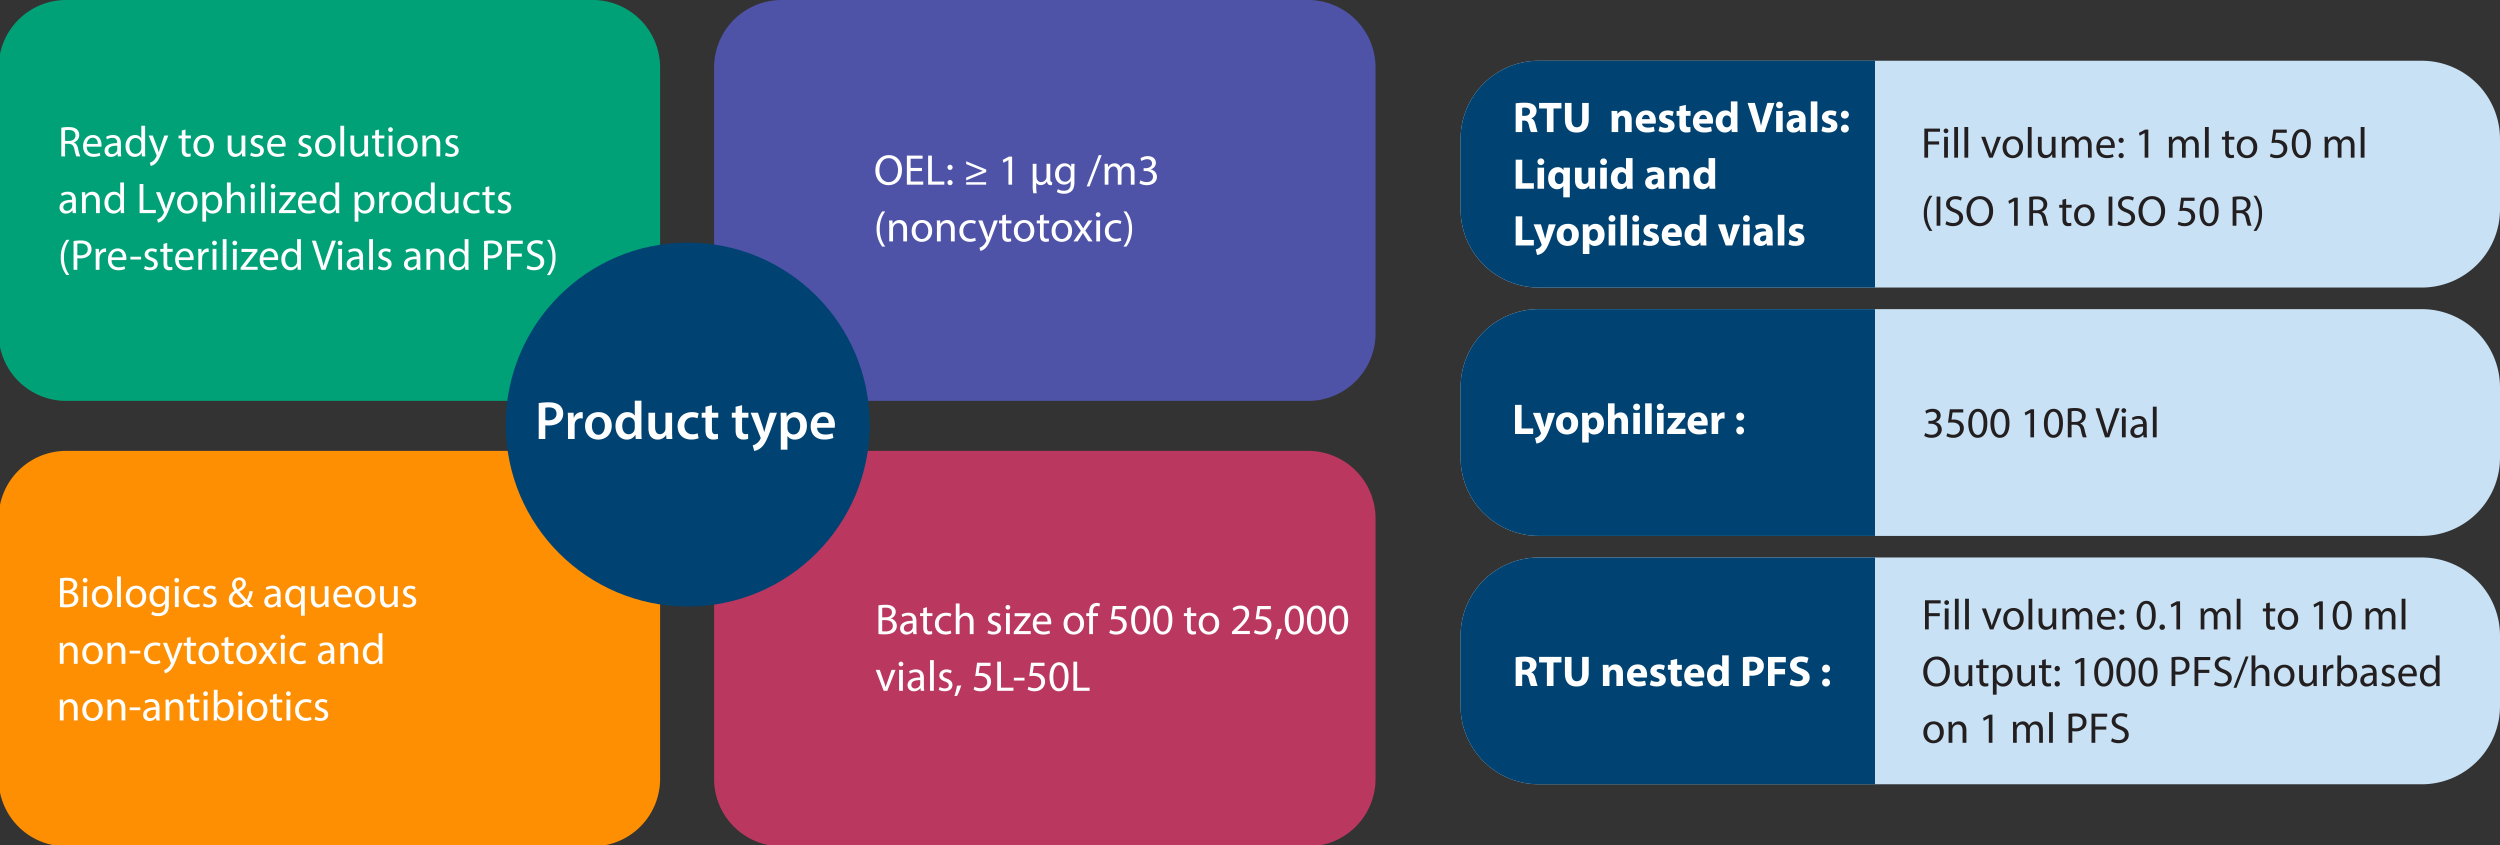 <svg xmlns="http://www.w3.org/2000/svg" width="1852" height="626" viewBox="0 0 1852 626">
  <rect x="0" y="0" width="1852" height="626" fill="#333333" stroke="none"/>
  <defs>
    <style>
      .cls-1 {
        fill: #4e53a7;
      }

      .cls-1, .cls-2, .cls-3, .cls-4, .cls-5, .cls-7, .cls-8 {
        fill-rule: evenodd;
      }

      .cls-2 {
        fill: #ba375f;
      }

      .cls-3 {
        fill: #01a177;
      }

      .cls-4 {
        fill: #fe8f02;
      }

      .cls-5 {
        fill: #fff;
      }

      .cls-6 {
        fill: #004372;
      }

      .cls-7 {
        fill: #c8e1f4;
      }

      .cls-8 {
        fill: #231f20;
      }
    </style>
  </defs>
  <path class="cls-1" d="M579,0H969a50,50,0,0,1,50,50V246.986a50,50,0,0,1-50,50H579a50,50,0,0,1-50-50V50A50,50,0,0,1,579,0Z"/>
  <path id="Rectangle_1_copy" data-name="Rectangle 1 copy" class="cls-2" d="M579,334.014H969a50,50,0,0,1,50,50V577a50,50,0,0,1-50,50H579a50,50,0,0,1-50-50V384.014A50,50,0,0,1,579,334.014Z"/>
  <path id="Rectangle_1_copy_2" data-name="Rectangle 1 copy 2" class="cls-3" d="M49,0H439a50,50,0,0,1,50,50V246.986a50,50,0,0,1-50,50H49a50,50,0,0,1-50-50V50A50,50,0,0,1,49,0Z"/>
  <path id="Rectangle_1_copy_3" data-name="Rectangle 1 copy 3" class="cls-4" d="M49,334.014H439a50,50,0,0,1,50,50V577a50,50,0,0,1-50,50H49A50,50,0,0,1-1,577V384.014A50,50,0,0,1,49,334.014Z"/>
  <path id="Biologics_aqueous_non-cytotoxic_and_non-antibiotics_" data-name="Biologics &amp; aqueous non-cytotoxic and non-antibiotics " class="cls-5" d="M44.44,449.673a32.542,32.542,0,0,0,4.32.256c3.52,0,5.952-.64,7.456-2.016a5.814,5.814,0,0,0,1.824-4.32,5.559,5.559,0,0,0-4.448-5.407v-0.064a5.121,5.121,0,0,0,3.648-4.736,4.522,4.522,0,0,0-1.792-3.808c-1.344-1.088-3.136-1.568-5.919-1.568a26.974,26.974,0,0,0-5.088.448v21.215Zm2.784-19.327a11.94,11.94,0,0,1,2.464-.192c2.816,0,4.736.992,4.736,3.52,0,2.08-1.728,3.616-4.672,3.616H47.224v-6.944Zm0,9.056h2.3c3.04,0,5.568,1.216,5.568,4.159,0,3.136-2.656,4.192-5.536,4.192a14.874,14.874,0,0,1-2.336-.128V439.4ZM64.5,449.737V434.25H61.688v15.487H64.5Zm-1.408-21.6a1.716,1.716,0,0,0-1.76,1.76A1.744,1.744,0,1,0,63.1,428.138Zm12.64,5.76c-4.288,0-7.68,3.04-7.68,8.223,0,4.9,3.232,7.968,7.424,7.968,3.744,0,7.711-2.5,7.711-8.224C83.191,437.13,80.183,433.9,75.736,433.9Zm-0.064,2.112c3.328,0,4.64,3.328,4.64,5.951,0,3.488-2.016,6.016-4.7,6.016-2.752,0-4.7-2.56-4.7-5.952C70.9,439.082,72.344,436.01,75.672,436.01Zm11.072,13.727H89.56V427.018H86.744v22.719ZM100.855,433.9c-4.287,0-7.679,3.04-7.679,8.223,0,4.9,3.232,7.968,7.423,7.968,3.744,0,7.712-2.5,7.712-8.224C108.311,437.13,105.3,433.9,100.855,433.9Zm-0.064,2.112c3.328,0,4.64,3.328,4.64,5.951,0,3.488-2.016,6.016-4.7,6.016-2.751,0-4.7-2.56-4.7-5.952C96.024,439.082,97.464,436.01,100.791,436.01Zm21.952-1.76-0.128,2.336h-0.064a5.151,5.151,0,0,0-4.831-2.688c-3.552,0-6.976,2.976-6.976,8.223,0,4.288,2.752,7.552,6.592,7.552a5.528,5.528,0,0,0,4.927-2.592h0.064v1.728c0,3.9-2.112,5.408-4.991,5.408A8.734,8.734,0,0,1,112.792,453l-0.7,2.143a10,10,0,0,0,5.152,1.28,8.209,8.209,0,0,0,5.631-1.856c1.5-1.343,2.208-3.519,2.208-7.071v-8.991c0-1.888.064-3.136,0.128-4.256h-2.464Zm-0.448,8.895a4.9,4.9,0,0,1-.224,1.5,4.117,4.117,0,0,1-3.9,2.88c-3.039,0-4.575-2.528-4.575-5.568,0-3.583,1.92-5.855,4.607-5.855a4.056,4.056,0,0,1,3.936,2.976,4.01,4.01,0,0,1,.16,1.28v2.783Zm10.081,6.592V434.25H129.56v15.487h2.816Zm-1.408-21.6a1.716,1.716,0,0,0-1.76,1.76A1.744,1.744,0,1,0,130.968,428.138Zm16.639,18.911a8,8,0,0,1-3.456.768c-3.071,0-5.375-2.208-5.375-5.792,0-3.231,1.92-5.855,5.471-5.855a6.53,6.53,0,0,1,3.264.736l0.64-2.176a9.413,9.413,0,0,0-3.9-.8c-5.055,0-8.319,3.456-8.319,8.223,0,4.736,3.04,7.9,7.711,7.9a10.372,10.372,0,0,0,4.448-.9ZM150.3,449a8.833,8.833,0,0,0,4.352,1.056c3.679,0,5.791-1.92,5.791-4.64,0-2.3-1.376-3.648-4.063-4.672-2.016-.767-2.944-1.343-2.944-2.623,0-1.152.928-2.112,2.592-2.112a6.027,6.027,0,0,1,3.167.9l0.7-2.048a7.729,7.729,0,0,0-3.807-.96c-3.328,0-5.344,2.048-5.344,4.544,0,1.856,1.312,3.391,4.1,4.383,2.08,0.768,2.879,1.5,2.879,2.848,0,1.28-.959,2.3-3.007,2.3a7.38,7.38,0,0,1-3.712-1.12Zm37.471,0.736c-1.28-1.376-2.4-2.592-3.552-3.808,1.6-1.888,2.528-4.576,3.1-7.967h-2.56a15.815,15.815,0,0,1-2.08,6.3c-1.376-1.536-3.424-3.9-5.248-6.015v-0.1c3.424-1.7,4.736-3.488,4.736-5.76a4.487,4.487,0,0,0-4.768-4.576,5.232,5.232,0,0,0-5.471,5.312,7.41,7.41,0,0,0,1.792,4.512v0.1c-2.464,1.344-4.224,3.359-4.224,6.3,0,3.232,2.432,6.048,6.624,6.048a8.837,8.837,0,0,0,6.3-2.464c0.832,0.9,1.408,1.5,2.016,2.112h3.328Zm-11.167-1.76a4.255,4.255,0,0,1-4.416-4.352,5.3,5.3,0,0,1,2.784-4.383c2.4,2.751,4.8,5.375,6.079,6.783A6.026,6.026,0,0,1,176.6,447.977Zm0.607-18.239a2.539,2.539,0,0,1,2.5,2.784c0,1.824-1.408,2.976-3.583,4.224a6.048,6.048,0,0,1-1.632-3.872C174.488,431.21,175.416,429.738,177.207,429.738Zm30.912,20a21.807,21.807,0,0,1-.256-3.712v-5.791c0-3.1-1.152-6.336-5.887-6.336a9.612,9.612,0,0,0-5.088,1.376l0.64,1.856a7.717,7.717,0,0,1,4.032-1.152c3.167,0,3.519,2.3,3.519,3.584v0.32c-5.983-.032-9.311,2.015-9.311,5.759a4.413,4.413,0,0,0,4.736,4.448,5.767,5.767,0,0,0,4.735-2.3h0.1l0.224,1.952h2.56Zm-2.976-5.216a2.939,2.939,0,0,1-.16.9,3.853,3.853,0,0,1-3.743,2.592,2.492,2.492,0,0,1-2.656-2.688c0-3.008,3.488-3.552,6.559-3.488v2.688Zm17.824,11.551h2.816V438.506c0-1.6.032-2.944,0.1-4.256h-2.656l-0.1,2.336h-0.064A5.09,5.09,0,0,0,218.3,433.9c-3.264,0-7.008,2.56-7.008,8.351,0,4.7,2.944,7.84,6.56,7.84a5.512,5.512,0,0,0,5.055-2.752h0.064v8.735Zm0-12.639a4.73,4.73,0,0,1-.224,1.344,4.194,4.194,0,0,1-4.032,3.072c-3.1,0-4.575-2.688-4.575-5.76,0-3.487,1.76-5.951,4.671-5.951a4.116,4.116,0,0,1,4.032,3.2,4.8,4.8,0,0,1,.128,1.184v2.911Zm20.416-9.183h-2.816v9.5a4.118,4.118,0,0,1-.256,1.44,4.071,4.071,0,0,1-3.712,2.56c-2.559,0-3.455-1.984-3.455-4.928V434.25h-2.816v9.055c0,5.44,2.912,6.784,5.344,6.784a5.827,5.827,0,0,0,5.119-2.88h0.064l0.16,2.528h2.5c-0.1-1.216-.128-2.624-0.128-4.224V434.25Zm17.12,8.255a10.621,10.621,0,0,0,.1-1.312c0-2.847-1.344-7.295-6.4-7.295-4.511,0-7.263,3.68-7.263,8.351s2.848,7.808,7.615,7.808a12.545,12.545,0,0,0,5.152-.96l-0.48-2.016a10.183,10.183,0,0,1-4.288.8c-2.815,0-5.247-1.568-5.311-5.376H260.5Zm-10.847-2.015c0.224-1.952,1.472-4.576,4.32-4.576,3.167,0,3.935,2.784,3.9,4.576h-8.223Zm20.991-6.592c-4.287,0-7.679,3.04-7.679,8.223,0,4.9,3.232,7.968,7.423,7.968,3.744,0,7.712-2.5,7.712-8.224C278.1,437.13,275.1,433.9,270.647,433.9Zm-0.064,2.112c3.328,0,4.64,3.328,4.64,5.951,0,3.488-2.016,6.016-4.7,6.016-2.751,0-4.7-2.56-4.7-5.952C265.816,439.082,267.256,436.01,270.583,436.01Zm24.032-1.76H291.8v9.5a4.118,4.118,0,0,1-.256,1.44,4.071,4.071,0,0,1-3.712,2.56c-2.559,0-3.455-1.984-3.455-4.928V434.25H281.56v9.055c0,5.44,2.912,6.784,5.344,6.784a5.827,5.827,0,0,0,5.119-2.88h0.064l0.16,2.528h2.5c-0.1-1.216-.128-2.624-0.128-4.224V434.25ZM298.2,449a8.833,8.833,0,0,0,4.352,1.056c3.679,0,5.791-1.92,5.791-4.64,0-2.3-1.376-3.648-4.063-4.672-2.016-.767-2.944-1.343-2.944-2.623,0-1.152.928-2.112,2.592-2.112a6.024,6.024,0,0,1,3.167.9l0.7-2.048a7.729,7.729,0,0,0-3.807-.96c-3.328,0-5.344,2.048-5.344,4.544,0,1.856,1.312,3.391,4.1,4.383,2.08,0.768,2.879,1.5,2.879,2.848,0,1.28-.959,2.3-3.007,2.3a7.38,7.38,0,0,1-3.712-1.12ZM44.344,491.737H47.16v-9.311a4.049,4.049,0,0,1,.192-1.312,4,4,0,0,1,3.776-2.88c2.656,0,3.584,2.08,3.584,4.575v8.928h2.816V482.49c0-5.312-3.328-6.592-5.472-6.592a5.7,5.7,0,0,0-5.12,2.912H46.872l-0.16-2.56h-2.5c0.1,1.28.128,2.592,0.128,4.192v11.3ZM68.664,475.9c-4.288,0-7.679,3.04-7.679,8.223,0,4.9,3.232,7.968,7.423,7.968,3.744,0,7.711-2.5,7.711-8.224C76.119,479.13,73.111,475.9,68.664,475.9ZM68.6,478.01c3.328,0,4.64,3.328,4.64,5.951,0,3.488-2.016,6.016-4.7,6.016-2.752,0-4.7-2.56-4.7-5.952C63.832,481.082,65.272,478.01,68.6,478.01Zm11.072,13.727h2.816v-9.311a4.049,4.049,0,0,1,.192-1.312,4,4,0,0,1,3.776-2.88c2.656,0,3.584,2.08,3.584,4.575v8.928h2.816V482.49c0-5.312-3.328-6.592-5.472-6.592a5.7,5.7,0,0,0-5.12,2.912H82.2l-0.16-2.56h-2.5c0.1,1.28.128,2.592,0.128,4.192v11.3Zm16.384-9.7v2.079h7.9v-2.079h-7.9Zm22.335,7.007a8,8,0,0,1-3.456.768c-3.071,0-5.375-2.208-5.375-5.792,0-3.231,1.92-5.855,5.471-5.855a6.53,6.53,0,0,1,3.264.736l0.64-2.176a9.413,9.413,0,0,0-3.9-.8c-5.055,0-8.319,3.456-8.319,8.223,0,4.736,3.04,7.9,7.711,7.9a10.372,10.372,0,0,0,4.448-.9Zm2.3-12.8,5.728,14.271a2.455,2.455,0,0,1,.192.736,2.021,2.021,0,0,1-.224.672,8.538,8.538,0,0,1-2.368,3.136,7.449,7.449,0,0,1-2.464,1.376l0.7,2.367a7.63,7.63,0,0,0,3.456-1.824c1.92-1.663,3.295-4.383,5.311-9.695l4.224-11.039h-2.976l-3.072,9.087c-0.384,1.12-.7,2.3-0.991,3.232h-0.064c-0.256-.928-0.64-2.144-0.992-3.168l-3.392-9.151H120.7Zm17.76-3.712v3.712h-2.4v2.144h2.4v8.447c0,1.824.288,3.2,1.088,4.032a3.9,3.9,0,0,0,3.04,1.184,6.887,6.887,0,0,0,2.5-.384l-0.128-2.112a6.261,6.261,0,0,1-1.631.192c-1.568,0-2.112-1.088-2.112-3.008v-8.351h4.031V476.25h-4.031V471.8Zm16.319,3.36c-4.287,0-7.679,3.04-7.679,8.223,0,4.9,3.232,7.968,7.423,7.968,3.744,0,7.712-2.5,7.712-8.224C162.231,479.13,159.223,475.9,154.775,475.9Zm-0.064,2.112c3.328,0,4.64,3.328,4.64,5.951,0,3.488-2.016,6.016-4.7,6.016-2.751,0-4.7-2.56-4.7-5.952C149.944,481.082,151.384,478.01,154.711,478.01Zm11.713-5.472v3.712h-2.4v2.144h2.4v8.447c0,1.824.288,3.2,1.088,4.032a3.9,3.9,0,0,0,3.04,1.184,6.887,6.887,0,0,0,2.5-.384l-0.128-2.112a6.261,6.261,0,0,1-1.631.192c-1.568,0-2.112-1.088-2.112-3.008v-8.351h4.031V476.25h-4.031V471.8Zm16.319,3.36c-4.287,0-7.679,3.04-7.679,8.223,0,4.9,3.232,7.968,7.423,7.968,3.744,0,7.712-2.5,7.712-8.224C190.2,479.13,187.191,475.9,182.743,475.9Zm-0.064,2.112c3.328,0,4.64,3.328,4.64,5.951,0,3.488-2.016,6.016-4.7,6.016-2.751,0-4.7-2.56-4.7-5.952C177.912,481.082,179.352,478.01,182.679,478.01Zm8.8-1.76,5.248,7.583-5.5,7.9h3.1l2.24-3.488c0.576-.928,1.12-1.76,1.632-2.688h0.064c0.544,0.928,1.055,1.792,1.663,2.688l2.272,3.488h3.2l-5.44-8,5.28-7.487H202.2l-2.176,3.3c-0.512.832-1.023,1.632-1.535,2.56h-0.1c-0.512-.864-0.992-1.664-1.568-2.528l-2.208-3.328H191.48Zm19.456,15.487V476.25H208.12v15.487h2.816Zm-1.408-21.6a1.716,1.716,0,0,0-1.76,1.76A1.744,1.744,0,1,0,209.528,470.138Zm16.639,18.911a8,8,0,0,1-3.456.768c-3.071,0-5.375-2.208-5.375-5.792,0-3.231,1.92-5.855,5.471-5.855a6.53,6.53,0,0,1,3.264.736l0.64-2.176a9.413,9.413,0,0,0-3.9-.8c-5.055,0-8.319,3.456-8.319,8.223,0,4.736,3.04,7.9,7.711,7.9a10.372,10.372,0,0,0,4.448-.9Zm21.7,2.688a21.807,21.807,0,0,1-.256-3.712v-5.791c0-3.1-1.152-6.336-5.887-6.336a9.612,9.612,0,0,0-5.088,1.376l0.64,1.856a7.717,7.717,0,0,1,4.032-1.152c3.167,0,3.519,2.3,3.519,3.584v0.32c-5.983-.032-9.311,2.015-9.311,5.759a4.413,4.413,0,0,0,4.736,4.448,5.767,5.767,0,0,0,4.735-2.3h0.1l0.224,1.952h2.56Zm-2.976-5.216a2.939,2.939,0,0,1-.16.9,3.853,3.853,0,0,1-3.743,2.592,2.492,2.492,0,0,1-2.656-2.688c0-3.008,3.488-3.552,6.559-3.488v2.688Zm7.265,5.216h2.816v-9.311a4.049,4.049,0,0,1,.192-1.312,4,4,0,0,1,3.775-2.88c2.656,0,3.584,2.08,3.584,4.575v8.928h2.816V482.49c0-5.312-3.328-6.592-5.472-6.592a5.7,5.7,0,0,0-5.119,2.912H254.68l-0.16-2.56h-2.5c0.1,1.28.128,2.592,0.128,4.192v11.3Zm28.319-22.719v9.248h-0.064a5.178,5.178,0,0,0-4.671-2.368c-3.776,0-6.976,3.168-6.944,8.319,0,4.7,2.88,7.872,6.624,7.872a5.728,5.728,0,0,0,5.279-3.04h0.064l0.128,2.688h2.528c-0.1-1.056-.128-2.624-0.128-4V469.018h-2.816Zm0,16.223a4.891,4.891,0,0,1-.128,1.216,4.233,4.233,0,0,1-4.128,3.36c-3.039,0-4.575-2.592-4.575-5.728,0-3.423,1.728-5.983,4.639-5.983a4.141,4.141,0,0,1,4.064,3.264,4.971,4.971,0,0,1,.128,1.184v2.687Zm-236.127,48.5H47.16v-9.311a4.049,4.049,0,0,1,.192-1.312,4,4,0,0,1,3.776-2.88c2.656,0,3.584,2.08,3.584,4.575v8.928h2.816V524.49c0-5.312-3.328-6.592-5.472-6.592a5.7,5.7,0,0,0-5.12,2.912H46.872l-0.16-2.56h-2.5c0.1,1.28.128,2.592,0.128,4.192v11.295ZM68.664,517.9c-4.288,0-7.679,3.04-7.679,8.223,0,4.9,3.232,7.968,7.423,7.968,3.744,0,7.711-2.5,7.711-8.224C76.119,521.13,73.111,517.9,68.664,517.9ZM68.6,520.01c3.328,0,4.64,3.328,4.64,5.951,0,3.488-2.016,6.016-4.7,6.016-2.752,0-4.7-2.56-4.7-5.952C63.832,523.082,65.272,520.01,68.6,520.01Zm11.072,13.727h2.816v-9.311a4.049,4.049,0,0,1,.192-1.312,4,4,0,0,1,3.776-2.88c2.656,0,3.584,2.08,3.584,4.575v8.928h2.816V524.49c0-5.312-3.328-6.592-5.472-6.592a5.7,5.7,0,0,0-5.12,2.912H82.2l-0.16-2.56h-2.5c0.1,1.28.128,2.592,0.128,4.192v11.295Zm16.384-9.695v2.079h7.9v-2.079h-7.9Zm22.335,9.695a21.807,21.807,0,0,1-.256-3.712v-5.791c0-3.1-1.152-6.336-5.887-6.336a9.612,9.612,0,0,0-5.088,1.376l0.64,1.856a7.717,7.717,0,0,1,4.032-1.152c3.167,0,3.519,2.3,3.519,3.584v0.32c-5.983-.032-9.311,2.015-9.311,5.759a4.413,4.413,0,0,0,4.736,4.448,5.767,5.767,0,0,0,4.735-2.3h0.1l0.224,1.952h2.56Zm-2.976-5.216a2.939,2.939,0,0,1-.16.9,3.853,3.853,0,0,1-3.743,2.592,2.492,2.492,0,0,1-2.656-2.688c0-3.008,3.488-3.552,6.559-3.488v2.688Zm7.265,5.216H125.5v-9.311a4.049,4.049,0,0,1,.192-1.312,4,4,0,0,1,3.775-2.88c2.656,0,3.584,2.08,3.584,4.575v8.928h2.816V524.49c0-5.312-3.328-6.592-5.472-6.592a5.7,5.7,0,0,0-5.119,2.912h-0.064l-0.16-2.56h-2.5c0.1,1.28.128,2.592,0.128,4.192v11.295Zm18.272-19.2v3.712h-2.4v2.144h2.4v8.447c0,1.824.288,3.2,1.088,4.032a3.9,3.9,0,0,0,3.04,1.184,6.887,6.887,0,0,0,2.495-.384l-0.128-2.112a6.261,6.261,0,0,1-1.631.192c-1.568,0-2.112-1.088-2.112-3.008v-8.351h4.031V518.25H143.7V513.8Zm12.768,19.2V518.25H150.9v15.487h2.816Zm-1.408-21.6a1.716,1.716,0,0,0-1.76,1.76A1.744,1.744,0,1,0,152.312,512.138Zm8.384,21.6,0.128-2.56h0.1a5.517,5.517,0,0,0,5.183,2.912c3.456,0,6.944-2.752,6.944-8.288,0.032-4.7-2.688-7.9-6.528-7.9a5.768,5.768,0,0,0-5.279,2.848h-0.064v-9.728h-2.784v18.719c0,1.376-.064,2.944-0.128,4H160.7Zm0.48-8.992a5.549,5.549,0,0,1,.16-1.151,4.489,4.489,0,0,1,4.287-3.456c3.008,0,4.608,2.656,4.608,5.759,0,3.552-1.76,5.952-4.7,5.952a4.345,4.345,0,0,1-4.223-3.3,5.272,5.272,0,0,1-.128-1.024v-2.784Zm18.24,8.992V518.25H176.6v15.487h2.816Zm-1.408-21.6a1.716,1.716,0,0,0-1.76,1.76A1.744,1.744,0,1,0,178.008,512.138Zm12.639,5.76c-4.287,0-7.679,3.04-7.679,8.223,0,4.9,3.232,7.968,7.423,7.968,3.744,0,7.712-2.5,7.712-8.224C198.1,521.13,195.1,517.9,190.647,517.9Zm-0.064,2.112c3.328,0,4.64,3.328,4.64,5.951,0,3.488-2.016,6.016-4.7,6.016-2.751,0-4.7-2.56-4.7-5.952C185.816,523.082,187.256,520.01,190.583,520.01Zm11.713-5.472v3.712h-2.4v2.144h2.4v8.447c0,1.824.288,3.2,1.088,4.032a3.9,3.9,0,0,0,3.04,1.184,6.887,6.887,0,0,0,2.5-.384l-0.128-2.112a6.261,6.261,0,0,1-1.631.192c-1.568,0-2.112-1.088-2.112-3.008v-8.351h4.031V518.25h-4.031V513.8Zm12.768,19.2V518.25h-2.816v15.487h2.816Zm-1.408-21.6a1.716,1.716,0,0,0-1.76,1.76A1.744,1.744,0,1,0,213.656,512.138ZM230.3,531.049a8,8,0,0,1-3.456.768c-3.071,0-5.375-2.208-5.375-5.792,0-3.231,1.92-5.855,5.471-5.855a6.53,6.53,0,0,1,3.264.736l0.64-2.176a9.413,9.413,0,0,0-3.9-.8c-5.055,0-8.319,3.456-8.319,8.223,0,4.736,3.04,7.9,7.711,7.9a10.372,10.372,0,0,0,4.448-.9ZM232.984,533a8.833,8.833,0,0,0,4.352,1.056c3.679,0,5.791-1.92,5.791-4.64,0-2.3-1.376-3.648-4.063-4.672-2.016-.767-2.944-1.343-2.944-2.623,0-1.152.928-2.112,2.592-2.112a6.027,6.027,0,0,1,3.167.9l0.7-2.048a7.729,7.729,0,0,0-3.807-.96c-3.328,0-5.344,2.048-5.344,4.544,0,1.856,1.312,3.391,4.1,4.383,2.08,0.768,2.879,1.5,2.879,2.848,0,1.28-.959,2.3-3.007,2.3a7.38,7.38,0,0,1-3.712-1.12Z"/>
  <path id="OEL:_1_g_m3_noncytotoxic_" data-name="OEL: ≥ 1 µg /m3 (noncytotoxic)" class="cls-5" d="M658.494,114.905c-5.759,0-10.015,4.479-10.015,11.327,0,6.527,4,10.943,9.695,10.943,5.5,0,10.016-3.936,10.016-11.359C668.19,119.416,664.382,114.905,658.494,114.905Zm-0.128,2.271c4.64,0,6.88,4.48,6.88,8.768,0,4.895-2.5,8.959-6.912,8.959-4.383,0-6.879-4.128-6.879-8.735C651.455,121.432,653.759,117.176,658.366,117.176Zm24.608,7.232h-8.383v-6.816h8.863v-2.335H671.807v21.566h12.127v-2.336h-9.343v-7.775h8.383v-2.3Zm4.577,12.415h12v-2.336h-9.215v-19.23h-2.784v21.566Zm16.224-10.943a1.865,1.865,0,0,0,1.92-1.984A1.906,1.906,0,1,0,703.775,125.88Zm0,11.3a1.865,1.865,0,0,0,1.92-1.984A1.906,1.906,0,1,0,703.775,137.175Zm26.815-9.7v-1.888l-14.847-6.144v2.112l12.223,4.96v0.064l-12.223,4.927v2.144Zm-0.064,9.343v-1.856H715.743v1.856h14.783Zm16.513,0h2.719v-20.8h-2.4l-4.544,2.432,0.544,2.144,3.616-1.952h0.064v18.175Zm28.543-2.4c0.256,1.984,1.376,2.752,2.752,2.752a2.789,2.789,0,0,0,.96-0.128L779.518,135c-1.12-.064-1.472-0.736-1.472-2.432V121.336h-2.784v9.5a4,4,0,0,1-3.967,4.032c-2.464,0-3.488-1.984-3.488-4.384v-9.151h-2.784v16.127a24.06,24.06,0,0,0,.448,5.7H768a32.918,32.918,0,0,1-.352-5.824v-1.92a3.712,3.712,0,0,0,3.392,1.7,5.038,5.038,0,0,0,4.447-2.688h0.1ZM793.6,121.336l-0.128,2.336h-0.064a5.151,5.151,0,0,0-4.831-2.688c-3.552,0-6.976,2.976-6.976,8.224,0,4.287,2.752,7.551,6.592,7.551a5.528,5.528,0,0,0,4.927-2.592h0.064V135.9c0,3.9-2.112,5.408-4.991,5.408a8.734,8.734,0,0,1-4.544-1.216l-0.7,2.144a10,10,0,0,0,5.152,1.279,8.209,8.209,0,0,0,5.631-1.855c1.5-1.344,2.208-3.52,2.208-7.072v-8.991c0-1.888.064-3.136,0.128-4.256H793.6Zm-0.448,8.895a4.9,4.9,0,0,1-.224,1.5,4.117,4.117,0,0,1-3.9,2.88c-3.039,0-4.575-2.528-4.575-5.567,0-3.584,1.92-5.856,4.607-5.856a4.056,4.056,0,0,1,3.936,2.976,4.01,4.01,0,0,1,.16,1.28v2.783Zm14.017,7.872,8.959-23.2H813.95l-8.927,23.2h2.144Zm11.2-1.28h2.752V127.48a4.2,4.2,0,0,1,3.711-4.192c2.144,0,3.232,1.792,3.232,4.256v9.279h2.752v-9.567a4.637,4.637,0,0,1,.224-1.408,3.646,3.646,0,0,1,3.328-2.56c2.272,0,3.36,1.792,3.36,4.768v8.767h2.751V127.7c0-5.376-3.039-6.72-5.087-6.72a5.286,5.286,0,0,0-3.424,1.088,6.38,6.38,0,0,0-1.728,2.016h-0.064a4.579,4.579,0,0,0-4.384-3.1,5.338,5.338,0,0,0-4.863,2.848h-0.1l-0.128-2.5h-2.464c0.1,1.28.128,2.592,0.128,4.192v11.3Zm25.7-1.056a10.573,10.573,0,0,0,5.408,1.408c4.991,0,7.583-2.912,7.583-6.24a5.418,5.418,0,0,0-4.64-5.343v-0.064c2.56-.928,3.84-2.752,3.84-4.9,0-2.528-1.856-4.96-5.951-4.96a9.888,9.888,0,0,0-5.44,1.6l0.736,2.048a7.64,7.64,0,0,1,4.16-1.376c2.591,0,3.647,1.472,3.647,3.136,0,2.464-2.591,3.52-4.639,3.52H847.2v2.112h1.568c2.72,0,5.343,1.248,5.375,4.159,0.032,1.728-1.088,4.032-4.7,4.032a9.412,9.412,0,0,1-4.608-1.312Zm-190.5,20.85a21.116,21.116,0,0,0-4.192,13.087,20.684,20.684,0,0,0,4.192,12.991h2.208a21.565,21.565,0,0,1-4.032-12.991,21.1,21.1,0,0,1,4.032-13.087h-2.208Zm5.184,22.206h2.816v-9.311a4.049,4.049,0,0,1,.192-1.312,4,4,0,0,1,3.775-2.88c2.656,0,3.584,2.08,3.584,4.576v8.927h2.816v-9.247c0-5.312-3.328-6.592-5.472-6.592a5.7,5.7,0,0,0-5.119,2.912h-0.064l-0.16-2.56h-2.5c0.1,1.28.128,2.592,0.128,4.192v11.3Zm24.319-15.839c-4.287,0-7.679,3.04-7.679,8.224,0,4.9,3.232,7.967,7.423,7.967,3.744,0,7.712-2.5,7.712-8.223C690.526,166.216,687.518,162.984,683.07,162.984Zm-0.064,2.112c3.328,0,4.64,3.328,4.64,5.952,0,3.487-2.016,6.015-4.7,6.015-2.751,0-4.7-2.56-4.7-5.951C678.239,168.168,679.679,165.1,683.006,165.1Zm11.073,13.727H696.9v-9.311a4.049,4.049,0,0,1,.192-1.312,4,4,0,0,1,3.775-2.88c2.656,0,3.584,2.08,3.584,4.576v8.927h2.816v-9.247c0-5.312-3.328-6.592-5.472-6.592a5.7,5.7,0,0,0-5.119,2.912h-0.064l-0.16-2.56h-2.5c0.1,1.28.128,2.592,0.128,4.192v11.3Zm28.319-2.688a8,8,0,0,1-3.456.768c-3.071,0-5.375-2.208-5.375-5.791,0-3.232,1.92-5.856,5.471-5.856a6.53,6.53,0,0,1,3.264.736l0.64-2.176a9.413,9.413,0,0,0-3.9-.8c-5.055,0-8.319,3.456-8.319,8.224,0,4.735,3.04,7.9,7.711,7.9a10.372,10.372,0,0,0,4.448-.9Zm2.3-12.8,5.728,14.271a2.455,2.455,0,0,1,.192.736,2.021,2.021,0,0,1-.224.672,8.538,8.538,0,0,1-2.368,3.136,7.449,7.449,0,0,1-2.464,1.376l0.7,2.367a7.636,7.636,0,0,0,3.456-1.823c1.92-1.664,3.3-4.384,5.311-9.7l4.224-11.039h-2.976l-3.072,9.087c-0.383,1.12-.7,2.3-0.991,3.232h-0.064c-0.256-.928-0.64-2.144-0.992-3.168l-3.392-9.151H724.7Zm17.76-3.712v3.712h-2.4v2.144h2.4v8.447c0,1.824.288,3.2,1.088,4.032a3.9,3.9,0,0,0,3.04,1.184,6.887,6.887,0,0,0,2.5-.384l-0.128-2.112a6.255,6.255,0,0,1-1.631.192c-1.568,0-2.112-1.088-2.112-3.008V165.48h4.031v-2.144h-4.031v-4.448Zm16.319,3.36c-4.287,0-7.679,3.04-7.679,8.224,0,4.9,3.232,7.967,7.424,7.967,3.743,0,7.711-2.5,7.711-8.223C766.238,166.216,763.23,162.984,758.782,162.984Zm-0.064,2.112c3.328,0,4.64,3.328,4.64,5.952,0,3.487-2.016,6.015-4.7,6.015-2.751,0-4.7-2.56-4.7-5.951C753.951,168.168,755.391,165.1,758.718,165.1Zm11.713-5.472v3.712h-2.4v2.144h2.4v8.447c0,1.824.288,3.2,1.088,4.032a3.9,3.9,0,0,0,3.04,1.184,6.887,6.887,0,0,0,2.5-.384l-0.128-2.112a6.255,6.255,0,0,1-1.631.192c-1.568,0-2.112-1.088-2.112-3.008V165.48h4.031v-2.144h-4.031v-4.448Zm16.319,3.36c-4.287,0-7.679,3.04-7.679,8.224,0,4.9,3.232,7.967,7.423,7.967,3.744,0,7.712-2.5,7.712-8.223C794.206,166.216,791.2,162.984,786.75,162.984Zm-0.064,2.112c3.328,0,4.64,3.328,4.64,5.952,0,3.487-2.016,6.015-4.7,6.015-2.751,0-4.7-2.56-4.7-5.951C781.919,168.168,783.359,165.1,786.686,165.1Zm8.8-1.76,5.248,7.584-5.5,7.9h3.1l2.24-3.488c0.576-.928,1.12-1.76,1.632-2.688h0.064c0.544,0.928,1.056,1.792,1.663,2.688l2.272,3.488h3.2l-5.44-8,5.28-7.488h-3.04l-2.176,3.3c-0.511.832-1.023,1.632-1.535,2.56h-0.1c-0.512-.864-0.992-1.664-1.568-2.528l-2.208-3.328h-3.136Zm19.456,15.487V163.336h-2.816v15.487h2.816Zm-1.408-21.6a1.715,1.715,0,0,0-1.76,1.759A1.744,1.744,0,1,0,813.535,157.225Zm16.639,18.91a8,8,0,0,1-3.456.768c-3.071,0-5.375-2.208-5.375-5.791,0-3.232,1.92-5.856,5.471-5.856a6.53,6.53,0,0,1,3.264.736l0.64-2.176a9.413,9.413,0,0,0-3.9-.8c-5.055,0-8.319,3.456-8.319,8.224,0,4.735,3.04,7.9,7.711,7.9a10.372,10.372,0,0,0,4.448-.9Zm4.257,6.56a20.771,20.771,0,0,0,4.192-13.055,20.375,20.375,0,0,0-4.192-13.023h-2.176a21.207,21.207,0,0,1,4.032,12.991,21.656,21.656,0,0,1-4.032,13.087h2.176Z"/>
  <path id="Batch_size_of_500_to_25_000_vials_5L-50L" data-name="Batch size of 500 to 25,000 vials, 5L-50L" class="cls-5" d="M650.759,469.678a32.546,32.546,0,0,0,4.32.256c3.519,0,5.951-.64,7.455-2.016a5.814,5.814,0,0,0,1.824-4.32,5.559,5.559,0,0,0-4.448-5.408v-0.064a5.119,5.119,0,0,0,3.648-4.735,4.522,4.522,0,0,0-1.792-3.808c-1.344-1.088-3.136-1.568-5.919-1.568a26.977,26.977,0,0,0-5.088.448v21.215Zm2.784-19.327a11.942,11.942,0,0,1,2.464-.192c2.815,0,4.735.992,4.735,3.52,0,2.08-1.728,3.616-4.671,3.616h-2.528v-6.944Zm0,9.055h2.3c3.039,0,5.567,1.216,5.567,4.16,0,3.136-2.656,4.192-5.535,4.192a14.876,14.876,0,0,1-2.336-.128v-8.224Zm25.6,10.336a21.807,21.807,0,0,1-.256-3.712v-5.792c0-3.1-1.152-6.335-5.887-6.335a9.612,9.612,0,0,0-5.088,1.376l0.64,1.856a7.717,7.717,0,0,1,4.032-1.152c3.167,0,3.519,2.3,3.519,3.583v0.32c-5.983-.032-9.311,2.016-9.311,5.76a4.413,4.413,0,0,0,4.736,4.448,5.767,5.767,0,0,0,4.735-2.3h0.1l0.224,1.952h2.56Zm-2.976-5.216a2.939,2.939,0,0,1-.16.9,3.852,3.852,0,0,1-3.743,2.592,2.492,2.492,0,0,1-2.656-2.688c0-3.008,3.488-3.552,6.559-3.488v2.688Zm7.777-13.983v3.712h-2.4V456.4h2.4v8.447c0,1.824.288,3.2,1.088,4.032a3.9,3.9,0,0,0,3.04,1.184,6.887,6.887,0,0,0,2.5-.384l-0.128-2.112a6.255,6.255,0,0,1-1.631.192c-1.568,0-2.112-1.088-2.112-3.008V456.4h4.031v-2.144H686.7v-4.448Zm20.319,16.511a8,8,0,0,1-3.456.768c-3.071,0-5.375-2.208-5.375-5.792,0-3.232,1.92-5.855,5.471-5.855a6.53,6.53,0,0,1,3.264.736l0.64-2.176a9.413,9.413,0,0,0-3.9-.8c-5.055,0-8.319,3.456-8.319,8.223,0,4.736,3.04,7.9,7.711,7.9a10.372,10.372,0,0,0,4.448-.9Zm3.777,2.688h2.816V460.4a3.409,3.409,0,0,1,.192-1.344,4.046,4.046,0,0,1,3.775-2.815c2.656,0,3.584,2.111,3.584,4.607v8.9h2.816v-9.216c0-5.343-3.328-6.623-5.408-6.623a5.792,5.792,0,0,0-2.879.8,5.225,5.225,0,0,0-2.016,1.984h-0.064v-9.664h-2.816v22.719Zm23.456-.736a8.833,8.833,0,0,0,4.352,1.056c3.679,0,5.791-1.92,5.791-4.64,0-2.3-1.376-3.648-4.063-4.672-2.016-.768-2.944-1.344-2.944-2.624,0-1.151.928-2.111,2.592-2.111a6.024,6.024,0,0,1,3.167.9l0.7-2.048a7.726,7.726,0,0,0-3.807-.96c-3.328,0-5.344,2.048-5.344,4.543,0,1.856,1.312,3.392,4.1,4.384,2.08,0.768,2.88,1.5,2.88,2.848,0,1.28-.96,2.3-3.008,2.3a7.38,7.38,0,0,1-3.712-1.12Zm16.576,0.736V454.255h-2.816v15.487h2.816Zm-1.408-21.6a1.716,1.716,0,0,0-1.76,1.76A1.744,1.744,0,1,0,746.663,448.143Zm4.32,21.6h12.575V467.5H754.5v-0.064c0.7-.8,1.344-1.568,1.984-2.432l6.911-8.991,0.032-1.76H751.623v2.272h8.383v0.064c-0.7.832-1.343,1.567-2.015,2.4l-7.008,9.12v1.632Zm27.679-7.232a10.621,10.621,0,0,0,.1-1.312c0-2.848-1.344-7.295-6.4-7.295-4.512,0-7.264,3.68-7.264,8.351s2.848,7.808,7.615,7.808a12.545,12.545,0,0,0,5.152-.96l-0.48-2.016a10.183,10.183,0,0,1-4.288.8c-2.815,0-5.247-1.568-5.311-5.376h10.879Zm-10.847-2.016c0.224-1.952,1.472-4.575,4.32-4.575,3.167,0,3.935,2.783,3.9,4.575h-8.223ZM795.59,453.9c-4.287,0-7.679,3.04-7.679,8.223,0,4.9,3.232,7.968,7.424,7.968,3.743,0,7.711-2.5,7.711-8.224C803.046,457.135,800.038,453.9,795.59,453.9Zm-0.064,2.112c3.328,0,4.64,3.327,4.64,5.951,0,3.488-2.016,6.016-4.7,6.016-2.752,0-4.7-2.56-4.7-5.952C790.759,459.086,792.2,456.015,795.526,456.015Zm14.145,13.727V456.4h3.743v-2.144h-3.743v-0.832c0-2.368.608-4.48,3.008-4.48a4.2,4.2,0,0,1,1.791.352l0.384-2.176a6.528,6.528,0,0,0-2.4-.448,5.388,5.388,0,0,0-3.776,1.44c-1.312,1.248-1.792,3.232-1.792,5.408v0.736h-2.176V456.4h2.176v13.343h2.784Zm24.575-20.8H824.3l-1.344,9.983a21.517,21.517,0,0,1,2.88-.224c4.159,0,5.951,1.92,5.983,4.608,0,2.784-2.272,4.512-4.927,4.512a9.314,9.314,0,0,1-4.448-1.152l-0.7,2.144a10.182,10.182,0,0,0,5.184,1.28c4.511,0,7.743-3.04,7.743-7.1a5.926,5.926,0,0,0-2.976-5.343,8.788,8.788,0,0,0-4.479-1.12,11.121,11.121,0,0,0-1.7.128l0.8-5.344h7.935v-2.368Zm10.945-.352c-4.224,0-7.232,3.84-7.232,10.815,0.064,6.88,2.816,10.688,6.88,10.688,4.607,0,7.231-3.9,7.231-10.976C852.07,452.5,849.574,448.591,845.191,448.591Zm-0.16,2.176c2.911,0,4.223,3.36,4.223,8.479,0,5.312-1.376,8.672-4.255,8.672-2.56,0-4.224-3.072-4.224-8.48C840.775,453.775,842.567,450.767,845.031,450.767Zm16.576-2.176c-4.224,0-7.232,3.84-7.232,10.815,0.064,6.88,2.816,10.688,6.88,10.688,4.607,0,7.231-3.9,7.231-10.976C868.486,452.5,865.99,448.591,861.607,448.591Zm-0.16,2.176c2.911,0,4.223,3.36,4.223,8.479,0,5.312-1.376,8.672-4.255,8.672-2.56,0-4.224-3.072-4.224-8.48C857.191,453.775,858.983,450.767,861.447,450.767Zm17.952-.224v3.712H877V456.4h2.4v8.447c0,1.824.288,3.2,1.088,4.032a3.9,3.9,0,0,0,3.04,1.184,6.887,6.887,0,0,0,2.5-.384l-0.128-2.112a6.255,6.255,0,0,1-1.631.192c-1.568,0-2.112-1.088-2.112-3.008V456.4h4.031v-2.144h-4.031v-4.448Zm16.319,3.36c-4.287,0-7.679,3.04-7.679,8.223,0,4.9,3.232,7.968,7.424,7.968,3.743,0,7.711-2.5,7.711-8.224C903.174,457.135,900.166,453.9,895.718,453.9Zm-0.063,2.112c3.327,0,4.639,3.327,4.639,5.951,0,3.488-2.016,6.016-4.7,6.016-2.752,0-4.7-2.56-4.7-5.952C890.887,459.086,892.327,456.015,895.655,456.015Zm30.239,13.727v-2.336h-9.343v-0.064l1.664-1.536c4.383-4.224,7.167-7.328,7.167-11.167,0-2.976-1.888-6.048-6.367-6.048a9.127,9.127,0,0,0-5.888,2.112l0.9,1.984a7.083,7.083,0,0,1,4.416-1.76c3.1,0,4.127,1.952,4.127,4.064-0.032,3.135-2.432,5.823-7.743,10.879l-2.208,2.144v1.728h13.279Zm15.552-20.8H931.5l-1.344,9.983a21.517,21.517,0,0,1,2.88-.224c4.159,0,5.951,1.92,5.983,4.608,0,2.784-2.272,4.512-4.927,4.512a9.314,9.314,0,0,1-4.448-1.152l-0.7,2.144a10.182,10.182,0,0,0,5.184,1.28c4.511,0,7.743-3.04,7.743-7.1a5.926,5.926,0,0,0-2.976-5.343,8.788,8.788,0,0,0-4.479-1.12,11.121,11.121,0,0,0-1.7.128l0.8-5.344h7.935v-2.368Zm5.089,24.542a39,39,0,0,0,3.04-7.775l-3.136.32a46.03,46.03,0,0,1-1.92,7.647Zm12.48-24.894c-4.224,0-7.232,3.84-7.232,10.815,0.064,6.88,2.816,10.688,6.88,10.688,4.607,0,7.231-3.9,7.231-10.976C965.894,452.5,963.4,448.591,959.015,448.591Zm-0.16,2.176c2.911,0,4.223,3.36,4.223,8.479,0,5.312-1.376,8.672-4.255,8.672-2.56,0-4.224-3.072-4.224-8.48C954.6,453.775,956.391,450.767,958.855,450.767Zm16.576-2.176c-4.224,0-7.232,3.84-7.232,10.815,0.064,6.88,2.816,10.688,6.88,10.688,4.607,0,7.231-3.9,7.231-10.976C982.31,452.5,979.814,448.591,975.431,448.591Zm-0.16,2.176c2.911,0,4.223,3.36,4.223,8.479,0,5.312-1.376,8.672-4.255,8.672-2.56,0-4.224-3.072-4.224-8.48C971.015,453.775,972.807,450.767,975.271,450.767Zm16.576-2.176c-4.224,0-7.232,3.84-7.232,10.815,0.064,6.88,2.816,10.688,6.88,10.688,4.607,0,7.231-3.9,7.231-10.976C998.726,452.5,996.23,448.591,991.847,448.591Zm-0.16,2.176c2.911,0,4.223,3.36,4.223,8.479,0,5.312-1.376,8.672-4.255,8.672-2.56,0-4.224-3.072-4.224-8.48C987.431,453.775,989.223,450.767,991.687,450.767ZM648.743,496.255l5.888,15.487h2.687l6.08-15.487h-2.944l-3.008,8.7c-0.511,1.408-.959,2.688-1.311,3.968h-0.1a39.83,39.83,0,0,0-1.248-3.968l-3.04-8.7h-3.008Zm20.128,15.487V496.255h-2.816v15.487h2.816Zm-1.408-21.6a1.716,1.716,0,0,0-1.76,1.76A1.744,1.744,0,1,0,667.463,490.143Zm17.215,21.6a21.807,21.807,0,0,1-.256-3.712v-5.792c0-3.1-1.152-6.335-5.887-6.335a9.612,9.612,0,0,0-5.088,1.376l0.64,1.856a7.717,7.717,0,0,1,4.032-1.152c3.167,0,3.519,2.3,3.519,3.583v0.32c-5.983-.032-9.311,2.016-9.311,5.76a4.413,4.413,0,0,0,4.736,4.448,5.767,5.767,0,0,0,4.735-2.3h0.1l0.224,1.952h2.56Zm-2.976-5.216a2.939,2.939,0,0,1-.16.9,3.852,3.852,0,0,1-3.743,2.592,2.492,2.492,0,0,1-2.656-2.688c0-3.008,3.488-3.552,6.559-3.488v2.688Zm7.265,5.216h2.816V489.023h-2.816v22.719Zm6.464-.736a8.833,8.833,0,0,0,4.352,1.056c3.679,0,5.791-1.92,5.791-4.64,0-2.3-1.376-3.648-4.063-4.672-2.016-.768-2.944-1.344-2.944-2.624,0-1.151.928-2.111,2.592-2.111a6.024,6.024,0,0,1,3.167.9l0.7-2.048a7.726,7.726,0,0,0-3.807-.96c-3.328,0-5.344,2.048-5.344,4.543,0,1.856,1.312,3.392,4.1,4.384,2.08,0.768,2.879,1.5,2.879,2.848,0,1.28-.959,2.3-3.007,2.3a7.38,7.38,0,0,1-3.712-1.12Zm13.6,4.479a39,39,0,0,0,3.04-7.775l-3.136.32a46.03,46.03,0,0,1-1.92,7.647Zm24.735-24.542h-9.951l-1.344,9.983a21.517,21.517,0,0,1,2.88-.224c4.159,0,5.951,1.92,5.983,4.608,0,2.784-2.272,4.512-4.927,4.512a9.314,9.314,0,0,1-4.448-1.152l-0.7,2.144a10.182,10.182,0,0,0,5.184,1.28c4.511,0,7.743-3.04,7.743-7.1a5.926,5.926,0,0,0-2.976-5.343,8.788,8.788,0,0,0-4.479-1.12,11.121,11.121,0,0,0-1.7.128l0.8-5.344h7.935v-2.368Zm4.993,20.8h12v-2.336h-9.215V490.175h-2.784v21.567Zm12.288-9.7v2.08h7.9v-2.08h-7.9Zm22.719-11.1h-9.951l-1.344,9.983a21.517,21.517,0,0,1,2.88-.224c4.159,0,5.951,1.92,5.983,4.608,0,2.784-2.272,4.512-4.927,4.512a9.314,9.314,0,0,1-4.448-1.152l-0.7,2.144a10.182,10.182,0,0,0,5.184,1.28c4.511,0,7.743-3.04,7.743-7.1a5.926,5.926,0,0,0-2.976-5.343,8.788,8.788,0,0,0-4.479-1.12,11.121,11.121,0,0,0-1.7.128l0.8-5.344h7.935v-2.368Zm10.945-.352c-4.224,0-7.232,3.84-7.232,10.815,0.064,6.88,2.816,10.688,6.88,10.688,4.607,0,7.231-3.9,7.231-10.976C791.59,494.5,789.094,490.591,784.711,490.591Zm-0.16,2.176c2.911,0,4.223,3.36,4.223,8.479,0,5.312-1.376,8.672-4.255,8.672-2.56,0-4.224-3.072-4.224-8.48C780.3,495.775,782.087,492.767,784.551,492.767Zm10.624,18.975h12v-2.336h-9.215V490.175h-2.784v21.567Z"/>
  <path id="Ready_to_use_solutions_and_Lyophilized_products_Pre-sterilized" data-name="Ready to use solutions and Lyophilized products (Pre-sterilized" class="cls-5" d="M45.413,115.871H48.2v-9.344h2.624c2.528,0.1,3.68,1.216,4.32,4.192a27.944,27.944,0,0,0,1.44,5.152h2.88a34.33,34.33,0,0,1-1.664-5.92c-0.512-2.24-1.5-3.775-3.168-4.351v-0.1a5.663,5.663,0,0,0,4.064-5.5A5.371,5.371,0,0,0,57,95.9c-1.344-1.216-3.264-1.76-6.24-1.76a28.994,28.994,0,0,0-5.344.448v21.279ZM48.2,96.544a11.452,11.452,0,0,1,2.752-.256c2.944,0.032,4.96,1.248,4.96,4.032,0,2.464-1.888,4.1-4.864,4.1H48.2V96.544Zm26.911,12.095a10.621,10.621,0,0,0,.1-1.312c0-2.847-1.344-7.3-6.4-7.3-4.512,0-7.264,3.68-7.264,8.351s2.848,7.808,7.615,7.808a12.543,12.543,0,0,0,5.152-.96l-0.48-2.016a10.182,10.182,0,0,1-4.288.8c-2.816,0-5.248-1.568-5.312-5.376H75.108Zm-10.847-2.016c0.224-1.951,1.472-4.575,4.32-4.575,3.168,0,3.936,2.784,3.9,4.575H64.261Zm25.567,9.248a21.807,21.807,0,0,1-.256-3.712v-5.791c0-3.1-1.152-6.336-5.888-6.336a9.611,9.611,0,0,0-5.088,1.376l0.64,1.856a7.716,7.716,0,0,1,4.032-1.152c3.168,0,3.52,2.3,3.52,3.584v0.32c-5.984-.032-9.311,2.015-9.311,5.759a4.412,4.412,0,0,0,4.736,4.448,5.768,5.768,0,0,0,4.736-2.3h0.1l0.224,1.952h2.56Zm-2.976-5.216a2.939,2.939,0,0,1-.16.9,3.853,3.853,0,0,1-3.744,2.592,2.492,2.492,0,0,1-2.656-2.688c0-3.008,3.488-3.552,6.56-3.488v2.688Zm17.823-17.5V102.4h-0.064a5.176,5.176,0,0,0-4.671-2.368c-3.776,0-6.975,3.168-6.943,8.319,0,4.7,2.88,7.872,6.624,7.872a5.727,5.727,0,0,0,5.279-3.04h0.064l0.128,2.688h2.528c-0.1-1.056-.128-2.624-0.128-4V93.153h-2.816Zm0,16.222a4.891,4.891,0,0,1-.128,1.216,4.232,4.232,0,0,1-4.127,3.36c-3.04,0-4.576-2.592-4.576-5.728,0-3.423,1.728-5.983,4.64-5.983a4.14,4.14,0,0,1,4.063,3.264,4.968,4.968,0,0,1,.128,1.183v2.688Zm5.441-8.991,5.728,14.271a2.455,2.455,0,0,1,.192.736,2.021,2.021,0,0,1-.224.672,8.538,8.538,0,0,1-2.368,3.136,7.444,7.444,0,0,1-2.464,1.375l0.7,2.368a7.63,7.63,0,0,0,3.456-1.824c1.92-1.663,3.3-4.383,5.312-9.695l4.223-11.039H121.7l-3.072,9.087c-0.384,1.12-.7,2.3-0.992,3.232h-0.064c-0.256-.928-0.64-2.144-0.992-3.168l-3.392-9.151h-3.072Zm24.544-3.712v3.712h-2.4v2.144h2.4v8.447c0,1.824.288,3.2,1.088,4.032a3.9,3.9,0,0,0,3.04,1.184,6.893,6.893,0,0,0,2.5-.384l-0.128-2.112a6.264,6.264,0,0,1-1.632.192c-1.568,0-2.112-1.088-2.112-3.008v-8.351h4.032v-2.144h-4.032V95.936Zm16.32,3.36c-4.288,0-7.68,3.04-7.68,8.223,0,4.9,3.232,7.968,7.424,7.968,3.743,0,7.711-2.5,7.711-8.224C158.436,103.264,155.428,100.032,150.981,100.032Zm-0.064,2.112c3.327,0,4.639,3.328,4.639,5.951,0,3.488-2.015,6.016-4.7,6.016-2.752,0-4.7-2.56-4.7-5.952C146.149,105.216,147.589,102.144,150.917,102.144Zm30.815-1.76h-2.816v9.5a4.118,4.118,0,0,1-.256,1.44,4.068,4.068,0,0,1-3.711,2.56c-2.56,0-3.456-1.984-3.456-4.928v-8.575h-2.816v9.055c0,5.44,2.912,6.784,5.344,6.784a5.824,5.824,0,0,0,5.119-2.88H179.2l0.16,2.528h2.5c-0.1-1.216-.128-2.624-0.128-4.224V100.384Zm3.585,14.751a8.833,8.833,0,0,0,4.352,1.056c3.68,0,5.792-1.92,5.792-4.64,0-2.3-1.376-3.648-4.064-4.672-2.016-.767-2.944-1.343-2.944-2.623,0-1.152.928-2.112,2.592-2.112a6.028,6.028,0,0,1,3.168.9l0.7-2.048a7.73,7.73,0,0,0-3.808-.96c-3.328,0-5.344,2.048-5.344,4.544,0,1.855,1.312,3.391,4.1,4.383,2.08,0.768,2.88,1.5,2.88,2.848,0,1.28-.96,2.3-3.008,2.3a7.38,7.38,0,0,1-3.712-1.12Zm26.207-6.5a10.621,10.621,0,0,0,.1-1.312c0-2.847-1.344-7.3-6.4-7.3-4.512,0-7.264,3.68-7.264,8.351s2.848,7.808,7.616,7.808a12.539,12.539,0,0,0,5.151-.96l-0.48-2.016a10.178,10.178,0,0,1-4.287.8c-2.816,0-5.248-1.568-5.312-5.376h10.879Zm-10.847-2.016c0.224-1.951,1.472-4.575,4.32-4.575,3.168,0,3.936,2.784,3.9,4.575h-8.224Zm20.128,8.512a8.833,8.833,0,0,0,4.352,1.056c3.68,0,5.792-1.92,5.792-4.64,0-2.3-1.376-3.648-4.064-4.672-2.016-.767-2.944-1.343-2.944-2.623,0-1.152.928-2.112,2.592-2.112a6.028,6.028,0,0,1,3.168.9l0.7-2.048a7.73,7.73,0,0,0-3.808-.96c-3.328,0-5.344,2.048-5.344,4.544,0,1.855,1.312,3.391,4.1,4.383,2.08,0.768,2.88,1.5,2.88,2.848,0,1.28-.96,2.3-3.008,2.3a7.38,7.38,0,0,1-3.712-1.12Zm20.32-15.1c-4.288,0-7.68,3.04-7.68,8.223,0,4.9,3.232,7.968,7.424,7.968,3.743,0,7.711-2.5,7.711-8.224C248.58,103.264,245.572,100.032,241.125,100.032Zm-0.064,2.112c3.328,0,4.639,3.328,4.639,5.951,0,3.488-2.015,6.016-4.7,6.016-2.752,0-4.7-2.56-4.7-5.952C236.293,105.216,237.733,102.144,241.061,102.144Zm11.072,13.727h2.816V93.153h-2.816v22.718Zm20.511-15.487h-2.816v9.5a4.141,4.141,0,0,1-.255,1.44,4.071,4.071,0,0,1-3.712,2.56c-2.56,0-3.456-1.984-3.456-4.928v-8.575h-2.816v9.055c0,5.44,2.912,6.784,5.344,6.784a5.824,5.824,0,0,0,5.119-2.88h0.064l0.16,2.528h2.5c-0.1-1.216-.128-2.624-0.128-4.224V100.384Zm5.313-3.712v3.712h-2.4v2.144h2.4v8.447c0,1.824.288,3.2,1.088,4.032a3.9,3.9,0,0,0,3.04,1.184,6.893,6.893,0,0,0,2.5-.384l-0.128-2.112a6.264,6.264,0,0,1-1.632.192c-1.568,0-2.112-1.088-2.112-3.008v-8.351h4.032v-2.144h-4.032V95.936Zm12.768,19.2V100.384h-2.816v15.487h2.816Zm-1.408-21.6a1.716,1.716,0,0,0-1.76,1.76A1.744,1.744,0,1,0,289.317,94.272Zm12.64,5.76c-4.288,0-7.68,3.04-7.68,8.223,0,4.9,3.232,7.968,7.424,7.968,3.744,0,7.711-2.5,7.711-8.224C309.412,103.264,306.4,100.032,301.957,100.032Zm-0.064,2.112c3.328,0,4.639,3.328,4.639,5.951,0,3.488-2.015,6.016-4.7,6.016-2.752,0-4.7-2.56-4.7-5.952C297.125,105.216,298.565,102.144,301.893,102.144Zm11.072,13.727h2.816v-9.312a4.047,4.047,0,0,1,.192-1.311,4,4,0,0,1,3.776-2.88c2.656,0,3.583,2.08,3.583,4.575v8.928h2.816v-9.248c0-5.311-3.328-6.591-5.471-6.591a5.7,5.7,0,0,0-5.12,2.912h-0.064l-0.16-2.56h-2.5c0.1,1.28.128,2.592,0.128,4.192v11.3Zm16.672-.736a8.833,8.833,0,0,0,4.352,1.056c3.68,0,5.792-1.92,5.792-4.64,0-2.3-1.376-3.648-4.064-4.672-2.016-.767-2.944-1.343-2.944-2.623,0-1.152.928-2.112,2.592-2.112a6.028,6.028,0,0,1,3.168.9l0.7-2.048a7.73,7.73,0,0,0-3.808-.96c-3.328,0-5.344,2.048-5.344,4.544,0,1.855,1.312,3.391,4.1,4.383,2.08,0.768,2.88,1.5,2.88,2.848,0,1.28-.96,2.3-3.008,2.3a7.38,7.38,0,0,1-3.712-1.12ZM56.452,157.871a21.807,21.807,0,0,1-.256-3.712v-5.791c0-3.1-1.152-6.336-5.888-6.336a9.611,9.611,0,0,0-5.088,1.376l0.64,1.856a7.716,7.716,0,0,1,4.032-1.152c3.168,0,3.52,2.3,3.52,3.584v0.32c-5.983-.032-9.311,2.015-9.311,5.759a4.412,4.412,0,0,0,4.736,4.448,5.768,5.768,0,0,0,4.736-2.3h0.1l0.224,1.952h2.56Zm-2.976-5.216a2.939,2.939,0,0,1-.16.9,3.853,3.853,0,0,1-3.744,2.592,2.492,2.492,0,0,1-2.656-2.688c0-3.008,3.488-3.552,6.56-3.488v2.688Zm7.265,5.216h2.816v-9.312a4.047,4.047,0,0,1,.192-1.311,4,4,0,0,1,3.776-2.88c2.656,0,3.584,2.08,3.584,4.575v8.928h2.816v-9.248c0-5.311-3.328-6.591-5.472-6.591a5.7,5.7,0,0,0-5.12,2.912H63.269l-0.16-2.56h-2.5c0.1,1.28.128,2.592,0.128,4.192v11.3ZM89.06,135.152V144.4H89a5.178,5.178,0,0,0-4.672-2.368c-3.776,0-6.975,3.168-6.943,8.319,0,4.7,2.88,7.872,6.624,7.872a5.728,5.728,0,0,0,5.28-3.04h0.064l0.128,2.688H92c-0.1-1.056-.128-2.624-0.128-4V135.152H89.06Zm0,16.223a4.9,4.9,0,0,1-.128,1.216,4.233,4.233,0,0,1-4.128,3.36c-3.04,0-4.576-2.592-4.576-5.728,0-3.423,1.728-5.983,4.64-5.983a4.141,4.141,0,0,1,4.064,3.264,4.973,4.973,0,0,1,.128,1.183v2.688Zm14.369,6.5h12v-2.336h-9.215V136.3h-2.784v21.567Zm12.1-15.487,5.728,14.271a2.455,2.455,0,0,1,.192.736,2.021,2.021,0,0,1-.224.672,8.538,8.538,0,0,1-2.368,3.136,7.444,7.444,0,0,1-2.464,1.375l0.7,2.368a7.63,7.63,0,0,0,3.456-1.824c1.92-1.663,3.3-4.383,5.312-9.695l4.223-11.039h-2.975l-3.072,9.087c-0.384,1.12-.7,2.3-0.992,3.232h-0.064c-0.256-.928-0.64-2.144-0.992-3.168l-3.392-9.151h-3.072Zm23.36-.352c-4.288,0-7.68,3.04-7.68,8.223,0,4.9,3.232,7.968,7.424,7.968,3.743,0,7.711-2.5,7.711-8.224C146.34,145.264,143.332,142.032,138.885,142.032Zm-0.064,2.112c3.327,0,4.639,3.328,4.639,5.951,0,3.488-2.015,6.016-4.7,6.016-2.752,0-4.7-2.56-4.7-5.952C134.053,147.216,135.493,144.144,138.821,144.144Zm11.072,20.062h2.784v-8.415h0.064a5.431,5.431,0,0,0,4.768,2.432c3.647,0,7.039-2.752,7.039-8.32,0-4.7-2.816-7.871-6.559-7.871a6.089,6.089,0,0,0-5.5,3.008h-0.064l-0.128-2.656h-2.528c0.064,1.472.128,3.072,0.128,5.056v16.766Zm2.784-15.295a4.559,4.559,0,0,1,.192-1.151,4.493,4.493,0,0,1,4.256-3.488c2.975,0,4.607,2.656,4.607,5.759,0,3.552-1.728,5.984-4.7,5.984a4.345,4.345,0,0,1-4.224-3.3,6.341,6.341,0,0,1-.128-1.152v-2.656Zm15.424,8.96h2.816v-9.344a3.407,3.407,0,0,1,.192-1.343,4.046,4.046,0,0,1,3.776-2.816c2.656,0,3.583,2.112,3.583,4.607v8.9h2.816v-9.216c0-5.343-3.327-6.623-5.407-6.623a5.8,5.8,0,0,0-2.88.8,5.225,5.225,0,0,0-2.016,1.984h-0.064v-9.664H168.1v22.719Zm20.576,0V142.384h-2.816v15.487h2.816Zm-1.408-21.6a1.716,1.716,0,0,0-1.76,1.76A1.744,1.744,0,1,0,187.269,136.272Zm6.08,21.6h2.816V135.152h-2.816v22.719Zm10.368,0V142.384H200.9v15.487h2.816Zm-1.408-21.6a1.716,1.716,0,0,0-1.76,1.76A1.744,1.744,0,1,0,202.309,136.272Zm4.32,21.6H219.2v-2.24h-9.055v-0.064c0.7-.8,1.344-1.568,1.984-2.432l6.911-8.991,0.032-1.76H207.269v2.272h8.384v0.064c-0.7.832-1.344,1.568-2.016,2.4l-7.008,9.119v1.632Zm27.679-7.232a10.621,10.621,0,0,0,.1-1.312c0-2.847-1.344-7.295-6.4-7.295-4.512,0-7.264,3.68-7.264,8.351s2.848,7.808,7.616,7.808a12.539,12.539,0,0,0,5.151-.96l-0.48-2.016a10.178,10.178,0,0,1-4.287.8c-2.816,0-5.248-1.568-5.312-5.376h10.879Zm-10.847-2.016c0.224-1.951,1.472-4.575,4.32-4.575,3.168,0,3.935,2.784,3.9,4.575h-8.224Zm24.991-13.471V144.4h-0.064a5.175,5.175,0,0,0-4.671-2.368c-3.776,0-6.976,3.168-6.944,8.319,0,4.7,2.88,7.872,6.624,7.872a5.727,5.727,0,0,0,5.279-3.04h0.064l0.128,2.688H251.4c-0.1-1.056-.128-2.624-0.128-4V135.152h-2.816Zm0,16.223a4.891,4.891,0,0,1-.128,1.216,4.232,4.232,0,0,1-4.127,3.36c-3.04,0-4.576-2.592-4.576-5.728,0-3.423,1.728-5.983,4.64-5.983a4.14,4.14,0,0,1,4.063,3.264,4.968,4.968,0,0,1,.128,1.183v2.688Zm14.273,12.831h2.784v-8.415h0.064a5.431,5.431,0,0,0,4.768,2.432c3.647,0,7.039-2.752,7.039-8.32,0-4.7-2.816-7.871-6.559-7.871a6.089,6.089,0,0,0-5.5,3.008h-0.064l-0.128-2.656H262.6c0.064,1.472.128,3.072,0.128,5.056v16.766Zm2.784-15.295a4.559,4.559,0,0,1,.192-1.151,4.493,4.493,0,0,1,4.256-3.488c2.975,0,4.607,2.656,4.607,5.759,0,3.552-1.728,5.984-4.7,5.984a4.345,4.345,0,0,1-4.224-3.3,6.341,6.341,0,0,1-.128-1.152v-2.656Zm15.424,8.96h2.784v-8.256a7.9,7.9,0,0,1,.128-1.311c0.384-2.112,1.792-3.616,3.776-3.616a4.23,4.23,0,0,1,.96.1v-2.656a3.046,3.046,0,0,0-.8-0.1,4.647,4.647,0,0,0-4.288,3.392h-0.128l-0.1-3.04h-2.464c0.1,1.44.128,3.008,0.128,4.832v10.655Zm16.7-15.839c-4.288,0-7.68,3.04-7.68,8.223,0,4.9,3.232,7.968,7.424,7.968,3.744,0,7.711-2.5,7.711-8.224C305.092,145.264,302.084,142.032,297.637,142.032Zm-0.064,2.112c3.328,0,4.639,3.328,4.639,5.951,0,3.488-2.015,6.016-4.7,6.016-2.752,0-4.7-2.56-4.7-5.952C292.805,147.216,294.245,144.144,297.573,144.144Zm21.631-8.992V144.4H319.14a5.175,5.175,0,0,0-4.671-2.368c-3.776,0-6.976,3.168-6.944,8.319,0,4.7,2.88,7.872,6.624,7.872a5.726,5.726,0,0,0,5.279-3.04h0.064l0.128,2.688h2.528c-0.1-1.056-.128-2.624-0.128-4V135.152H319.2Zm0,16.223a4.891,4.891,0,0,1-.128,1.216,4.231,4.231,0,0,1-4.127,3.36c-3.04,0-4.576-2.592-4.576-5.728,0-3.423,1.728-5.983,4.64-5.983a4.14,4.14,0,0,1,4.063,3.264,4.968,4.968,0,0,1,.128,1.183v2.688Zm20.448-8.991h-2.816v9.5a4.118,4.118,0,0,1-.256,1.44,4.068,4.068,0,0,1-3.711,2.56c-2.56,0-3.456-1.984-3.456-4.928v-8.575H326.6v9.055c0,5.44,2.912,6.784,5.344,6.784a5.824,5.824,0,0,0,5.119-2.88h0.064l0.16,2.528h2.5c-0.1-1.216-.128-2.624-0.128-4.224V142.384Zm15.232,12.8a8,8,0,0,1-3.455.768c-3.072,0-5.376-2.208-5.376-5.792,0-3.231,1.92-5.855,5.472-5.855a6.523,6.523,0,0,1,3.263.736l0.64-2.176a9.408,9.408,0,0,0-3.9-.8c-5.056,0-8.32,3.456-8.32,8.223,0,4.736,3.04,7.9,7.712,7.9a10.367,10.367,0,0,0,4.447-.9Zm4.833-16.511v3.712h-2.4v2.144h2.4v8.447c0,1.824.288,3.2,1.088,4.032a3.9,3.9,0,0,0,3.04,1.184,6.893,6.893,0,0,0,2.5-.384l-0.128-2.112a6.264,6.264,0,0,1-1.632.192c-1.568,0-2.112-1.088-2.112-3.008v-8.351H366.5v-2.144h-4.032v-4.448Zm8.864,18.463a8.833,8.833,0,0,0,4.352,1.056c3.68,0,5.792-1.92,5.792-4.64,0-2.3-1.376-3.648-4.064-4.672-2.016-.767-2.944-1.343-2.944-2.623,0-1.152.928-2.112,2.592-2.112a6.028,6.028,0,0,1,3.168.9l0.7-2.048a7.73,7.73,0,0,0-3.808-.96c-3.328,0-5.344,2.048-5.344,4.544,0,1.855,1.312,3.391,4.1,4.383,2.08,0.768,2.88,1.5,2.88,2.848,0,1.28-.96,2.3-3.008,2.3a7.38,7.38,0,0,1-3.712-1.12ZM49.221,177.664a21.122,21.122,0,0,0-4.192,13.087,20.686,20.686,0,0,0,4.192,12.992h2.208A21.566,21.566,0,0,1,47.4,190.751a21.1,21.1,0,0,1,4.032-13.087H49.221Zm5.28,22.207h2.784v-8.64a9.581,9.581,0,0,0,2.24.192,8.939,8.939,0,0,0,6.592-2.367,6.349,6.349,0,0,0,1.664-4.608,5.8,5.8,0,0,0-1.888-4.512c-1.28-1.152-3.3-1.792-6.048-1.792a32.263,32.263,0,0,0-5.344.416v21.311Zm2.784-19.3a11.681,11.681,0,0,1,2.624-.224c3.072,0,5.088,1.376,5.088,4.224,0,2.976-2.048,4.608-5.408,4.608a9.335,9.335,0,0,1-2.3-.224v-8.384Zm13.632,19.3H73.7v-8.256a7.9,7.9,0,0,1,.128-1.311c0.384-2.112,1.792-3.616,3.776-3.616a4.23,4.23,0,0,1,.96.1v-2.656a3.046,3.046,0,0,0-.8-0.1,4.647,4.647,0,0,0-4.288,3.392H73.349l-0.1-3.04H70.789c0.1,1.44.128,3.008,0.128,4.832v10.655Zm22.591-7.232a10.621,10.621,0,0,0,.1-1.312c0-2.847-1.344-7.295-6.4-7.295-4.512,0-7.264,3.68-7.264,8.351s2.848,7.808,7.615,7.808a12.543,12.543,0,0,0,5.152-.96l-0.48-2.016a10.182,10.182,0,0,1-4.288.8c-2.816,0-5.248-1.568-5.312-5.376H93.508Zm-10.847-2.016c0.224-1.951,1.472-4.575,4.32-4.575,3.168,0,3.936,2.784,3.9,4.575H82.661Zm13.952-.447v2.079h7.9v-2.079h-7.9Zm10.112,8.959a8.833,8.833,0,0,0,4.352,1.056c3.68,0,5.792-1.92,5.792-4.64,0-2.3-1.376-3.648-4.064-4.672-2.016-.767-2.944-1.343-2.944-2.623,0-1.152.928-2.112,2.592-2.112a6.028,6.028,0,0,1,3.168.9l0.7-2.048a7.73,7.73,0,0,0-3.808-.96c-3.328,0-5.344,2.048-5.344,4.544,0,1.855,1.312,3.391,4.1,4.383,2.08,0.768,2.88,1.5,2.88,2.848,0,1.28-.96,2.3-3.008,2.3a7.38,7.38,0,0,1-3.712-1.12Zm14.4-18.463v3.712h-2.4v2.144h2.4v8.447c0,1.824.288,3.2,1.088,4.032a3.9,3.9,0,0,0,3.04,1.184,6.893,6.893,0,0,0,2.5-.384l-0.128-2.112a6.264,6.264,0,0,1-1.632.192c-1.568,0-2.112-1.088-2.112-3.008v-8.351h4.032v-2.144h-4.032v-4.448Zm22.207,11.967a10.621,10.621,0,0,0,.1-1.312c0-2.847-1.344-7.295-6.4-7.295-4.512,0-7.264,3.68-7.264,8.351s2.848,7.808,7.616,7.808a12.539,12.539,0,0,0,5.151-.96l-0.48-2.016a10.178,10.178,0,0,1-4.287.8c-2.816,0-5.248-1.568-5.312-5.376h10.879Zm-10.847-2.016c0.224-1.951,1.472-4.575,4.32-4.575,3.168,0,3.936,2.784,3.9,4.575h-8.224Zm14.432,9.248H149.7v-8.256a7.9,7.9,0,0,1,.128-1.311c0.384-2.112,1.792-3.616,3.776-3.616a4.23,4.23,0,0,1,.96.1v-2.656a3.046,3.046,0,0,0-.8-0.1,4.647,4.647,0,0,0-4.288,3.392h-0.128l-0.1-3.04h-2.464c0.1,1.44.128,3.008,0.128,4.832v10.655Zm13.408,0V184.384h-2.816v15.487h2.816Zm-1.408-21.6a1.716,1.716,0,0,0-1.76,1.76A1.744,1.744,0,1,0,158.917,178.272Zm6.08,21.6h2.816V177.152H165v22.719Zm10.368,0V184.384h-2.816v15.487h2.816Zm-1.408-21.6a1.716,1.716,0,0,0-1.76,1.76A1.744,1.744,0,1,0,173.957,178.272Zm4.32,21.6h12.575v-2.24H181.8v-0.064c0.7-.8,1.344-1.568,1.984-2.432l6.911-8.991,0.032-1.76H178.917v2.272H187.3v0.064c-0.7.832-1.344,1.568-2.016,2.4l-7.008,9.119v1.632Zm27.679-7.232a10.621,10.621,0,0,0,.1-1.312c0-2.847-1.344-7.295-6.4-7.295-4.512,0-7.264,3.68-7.264,8.351s2.848,7.808,7.616,7.808a12.539,12.539,0,0,0,5.151-.96l-0.48-2.016a10.178,10.178,0,0,1-4.287.8c-2.816,0-5.248-1.568-5.312-5.376h10.879Zm-10.847-2.016c0.224-1.951,1.472-4.575,4.32-4.575,3.168,0,3.936,2.784,3.9,4.575h-8.224ZM220.1,177.152V186.4h-0.064a5.175,5.175,0,0,0-4.671-2.368c-3.776,0-6.976,3.168-6.944,8.319,0,4.7,2.88,7.872,6.624,7.872a5.726,5.726,0,0,0,5.279-3.04h0.064l0.128,2.688h2.528c-0.1-1.056-.128-2.624-0.128-4V177.152H220.1Zm0,16.223a4.891,4.891,0,0,1-.128,1.216,4.231,4.231,0,0,1-4.127,3.36c-3.04,0-4.576-2.592-4.576-5.728,0-3.423,1.728-5.983,4.64-5.983a4.14,4.14,0,0,1,4.063,3.264,4.968,4.968,0,0,1,.128,1.183v2.688Zm21.025,6.5,7.711-21.567H245.86l-3.647,10.656c-0.96,2.815-1.856,5.535-2.464,8.031h-0.064c-0.576-2.528-1.376-5.152-2.3-8.063l-3.36-10.624h-3.008l7.04,21.567h3.072Zm12.256,0V184.384h-2.816v15.487h2.816Zm-1.408-21.6a1.716,1.716,0,0,0-1.76,1.76A1.744,1.744,0,1,0,251.973,178.272Zm17.215,21.6a21.807,21.807,0,0,1-.256-3.712v-5.791c0-3.1-1.151-6.336-5.887-6.336a9.612,9.612,0,0,0-5.088,1.376l0.64,1.856a7.717,7.717,0,0,1,4.032-1.152c3.168,0,3.52,2.3,3.52,3.584v0.32c-5.984-.032-9.312,2.015-9.312,5.759a4.413,4.413,0,0,0,4.736,4.448,5.769,5.769,0,0,0,4.736-2.3h0.1l0.224,1.952h2.559Zm-2.975-5.216a2.939,2.939,0,0,1-.16.9,3.853,3.853,0,0,1-3.744,2.592,2.492,2.492,0,0,1-2.656-2.688c0-3.008,3.488-3.552,6.56-3.488v2.688Zm7.264,5.216h2.816V177.152h-2.816v22.719Zm6.464-.736a8.833,8.833,0,0,0,4.352,1.056c3.68,0,5.792-1.92,5.792-4.64,0-2.3-1.376-3.648-4.064-4.672-2.016-.767-2.944-1.343-2.944-2.623,0-1.152.928-2.112,2.592-2.112a6.028,6.028,0,0,1,3.168.9l0.7-2.048a7.73,7.73,0,0,0-3.808-.96c-3.328,0-5.344,2.048-5.344,4.544,0,1.855,1.312,3.391,4.1,4.383,2.08,0.768,2.88,1.5,2.88,2.848,0,1.28-.96,2.3-3.008,2.3a7.38,7.38,0,0,1-3.712-1.12Zm31.679,0.736a21.807,21.807,0,0,1-.256-3.712v-5.791c0-3.1-1.151-6.336-5.887-6.336a9.612,9.612,0,0,0-5.088,1.376l0.64,1.856a7.717,7.717,0,0,1,4.032-1.152c3.168,0,3.52,2.3,3.52,3.584v0.32c-5.984-.032-9.312,2.015-9.312,5.759a4.413,4.413,0,0,0,4.736,4.448,5.769,5.769,0,0,0,4.736-2.3h0.1l0.224,1.952h2.559Zm-2.975-5.216a2.939,2.939,0,0,1-.16.9,3.853,3.853,0,0,1-3.744,2.592,2.492,2.492,0,0,1-2.656-2.688c0-3.008,3.488-3.552,6.56-3.488v2.688Zm7.264,5.216h2.816v-9.312a4.047,4.047,0,0,1,.192-1.311,4,4,0,0,1,3.776-2.88c2.656,0,3.583,2.08,3.583,4.575v8.928h2.816v-9.248c0-5.311-3.327-6.591-5.471-6.591a5.7,5.7,0,0,0-5.12,2.912h-0.064l-0.16-2.56h-2.5c0.1,1.28.128,2.592,0.128,4.192v11.3Zm28.319-22.719V186.4h-0.064a5.175,5.175,0,0,0-4.671-2.368c-3.776,0-6.976,3.168-6.944,8.319,0,4.7,2.88,7.872,6.624,7.872a5.727,5.727,0,0,0,5.279-3.04h0.064l0.128,2.688h2.528c-0.1-1.056-.128-2.624-0.128-4V177.152h-2.816Zm0,16.223a4.891,4.891,0,0,1-.128,1.216,4.232,4.232,0,0,1-4.127,3.36c-3.04,0-4.576-2.592-4.576-5.728,0-3.423,1.728-5.983,4.64-5.983A4.14,4.14,0,0,1,344.1,189.5a4.968,4.968,0,0,1,.128,1.183v2.688Zm14.369,6.5h2.784v-8.64a9.583,9.583,0,0,0,2.24.192,8.937,8.937,0,0,0,6.591-2.367,6.349,6.349,0,0,0,1.664-4.608,5.8,5.8,0,0,0-1.888-4.512c-1.28-1.152-3.3-1.792-6.047-1.792a32.267,32.267,0,0,0-5.344.416v21.311Zm2.784-19.3a11.683,11.683,0,0,1,2.624-.224c3.072,0,5.087,1.376,5.087,4.224,0,2.976-2.047,4.608-5.407,4.608a9.336,9.336,0,0,1-2.3-.224v-8.384Zm14.24,19.3h2.784v-9.759h8.159v-2.3h-8.159V180.64h8.831V178.3H375.621v21.567Zm14.5-1.056a11.146,11.146,0,0,0,5.5,1.376c5.088,0,7.551-2.88,7.551-6.208,0-3.168-1.856-4.927-5.5-6.335-2.976-1.152-4.288-2.144-4.288-4.16,0-1.472,1.12-3.232,4.064-3.232a8.582,8.582,0,0,1,4.1,1.024l0.768-2.272a9.792,9.792,0,0,0-4.767-1.056c-4.192,0-6.976,2.5-6.976,5.856,0,3.04,2.176,4.864,5.7,6.112,2.912,1.119,4.064,2.271,4.064,4.287,0,2.176-1.664,3.68-4.512,3.68a9.866,9.866,0,0,1-4.992-1.408Zm17.248,4.928a20.772,20.772,0,0,0,4.192-13.056,20.38,20.38,0,0,0-4.192-13.023h-2.176a21.212,21.212,0,0,1,4.032,12.991,21.657,21.657,0,0,1-4.032,13.088h2.176Z"/>
  <circle class="cls-6" cx="509.484" cy="314.516" r="134.796"/>
  <path id="Product_type" data-name="Product type" class="cls-5" d="M399.087,325.208h4.879V315.049a13.865,13.865,0,0,0,2.4.16c3.479,0,6.559-.92,8.518-2.879a8.169,8.169,0,0,0,2.32-6.119,7.613,7.613,0,0,0-2.64-5.959c-1.719-1.44-4.359-2.2-7.958-2.2a42.638,42.638,0,0,0-7.519.56v26.6Zm4.879-23.156a13.594,13.594,0,0,1,2.84-.24c3.4,0,5.479,1.6,5.479,4.6,0,3.159-2.24,4.959-5.919,4.959a9.927,9.927,0,0,1-2.4-.2v-9.118Zm16.8,23.156h4.919V315.129a8.423,8.423,0,0,1,.16-1.519,4.337,4.337,0,0,1,4.4-3.72,6.84,6.84,0,0,1,1.44.16v-4.639a5.168,5.168,0,0,0-1.16-.12,5.809,5.809,0,0,0-5.319,4.159h-0.16l-0.16-3.719h-4.279c0.12,1.76.16,3.639,0.16,6.279v13.2Zm22.719-19.917c-5.879,0-10.079,3.919-10.079,10.318,0,6.239,4.24,10.039,9.759,10.039,4.959,0,10-3.2,10-10.359C453.164,309.37,449.285,305.291,443.486,305.291Zm-0.12,3.6c3.359,0,4.719,3.48,4.719,6.519,0,3.92-1.96,6.679-4.759,6.679-3,0-4.84-2.839-4.84-6.6C438.486,312.25,439.886,308.89,443.366,308.89Zm26.879-12.078v11.039h-0.08c-0.88-1.44-2.8-2.56-5.479-2.56-4.679,0-8.759,3.879-8.719,10.4,0,6,3.68,9.959,8.319,9.959a7.011,7.011,0,0,0,6.359-3.52h0.08l0.2,3.08h4.4c-0.08-1.32-.16-3.48-0.16-5.479V296.812h-4.919Zm0,19.957a5.48,5.48,0,0,1-.16,1.44,4.339,4.339,0,0,1-4.239,3.479c-3.12,0-4.88-2.6-4.88-6.159,0-3.639,1.76-6.439,4.92-6.439a4.31,4.31,0,0,1,4.239,3.48,6.932,6.932,0,0,1,.12,1.28v2.919Zm27.639-11.038h-4.919v11.758a4.472,4.472,0,0,1-.28,1.52,4.146,4.146,0,0,1-3.759,2.639c-2.6,0-3.64-2.079-3.64-5.319v-10.6h-4.919v11.438c0,6.359,3.24,8.479,6.8,8.479a7.043,7.043,0,0,0,6.239-3.4h0.08l0.24,2.96h4.319c-0.08-1.6-.16-3.52-0.16-5.839V305.731Zm18.961,15.237a9.622,9.622,0,0,1-3.88.76c-3.359,0-5.959-2.279-5.959-6.279-0.04-3.559,2.2-6.319,5.959-6.319a8.668,8.668,0,0,1,3.72.76l0.88-3.679a12.276,12.276,0,0,0-4.76-.92c-6.838,0-10.838,4.559-10.838,10.4,0,6.039,3.96,9.919,10.039,9.919a14.24,14.24,0,0,0,5.519-1Zm5.762-19.636v4.4h-2.8v3.679h2.8v9.159c0,2.559.48,4.319,1.52,5.439a5.694,5.694,0,0,0,4.239,1.6,10.8,10.8,0,0,0,3.559-.48l-0.08-3.76a7.261,7.261,0,0,1-1.919.24c-1.88,0-2.52-1.24-2.52-3.6v-8.6h4.679v-3.679h-4.679v-5.559Zm22.32,0v4.4h-2.8v3.679h2.8v9.159c0,2.559.48,4.319,1.52,5.439a5.694,5.694,0,0,0,4.239,1.6,10.8,10.8,0,0,0,3.559-.48l-0.08-3.76a7.261,7.261,0,0,1-1.919.24c-1.88,0-2.52-1.24-2.52-3.6v-8.6h4.679v-3.679h-4.679v-5.559Zm11.16,4.4,7.119,17.877a2.086,2.086,0,0,1,.28.96,1.976,1.976,0,0,1-.32.88,8.584,8.584,0,0,1-2.679,3.079,8.427,8.427,0,0,1-2.88,1.36l1.12,4.159a9.9,9.9,0,0,0,5.159-2.519c2.32-2,4.119-5.24,6.8-12.518l4.879-13.278h-5.279l-3.039,10.4c-0.36,1.28-.72,2.72-1.04,3.84h-0.12c-0.28-1.12-.68-2.6-1.08-3.8l-3.519-10.438h-5.4Zm22.32,27.395h4.919V323.048h0.08a6.4,6.4,0,0,0,5.479,2.6c4.44,0,8.879-3.4,8.879-10.439,0-6.079-3.72-9.918-8.2-9.918a7.587,7.587,0,0,0-6.679,3.439h-0.08l-0.24-3h-4.319c0.08,1.84.16,3.919,0.16,6.479v20.916Zm4.919-19.077a4.459,4.459,0,0,1,.2-1.239,4.585,4.585,0,0,1,4.4-3.64c3.16,0,4.84,2.8,4.84,6.239,0,3.84-1.84,6.439-4.96,6.439a4.449,4.449,0,0,1-4.319-3.439,5.069,5.069,0,0,1-.16-1.36v-3Zm35,2.8a12.108,12.108,0,0,0,.16-2.08c0-4.279-2.079-9.478-8.4-9.478-6.239,0-9.519,5.079-9.519,10.478,0,5.959,3.72,9.839,10.039,9.839a18.333,18.333,0,0,0,6.8-1.2l-0.719-3.4a14.639,14.639,0,0,1-5.4.88c-3.119,0-5.879-1.52-6-5.039h13.038Zm-13.038-3.439c0.2-2,1.48-4.76,4.52-4.76,3.279,0,4.079,2.96,4.039,4.76h-8.559Z"/>
  <path class="cls-7" d="M1140,45h654a58,58,0,0,1,58,58v52.021a58,58,0,0,1-58,58H1140a58,58,0,0,1-58-58V103A58,58,0,0,1,1140,45Z"/>
  <path class="cls-6" d="M1140,45h249a0,0,0,0,1,0,0V213a0,0,0,0,1,0,0H1140a58,58,0,0,1-58-58V103A58,58,0,0,1,1140,45Z"/>
  <path id="Rectangle_2_copy" data-name="Rectangle 2 copy" class="cls-7" d="M1140,228.99h654a58,58,0,0,1,58,58v52.02a58,58,0,0,1-58,58H1140a58,58,0,0,1-58-58V286.99A58,58,0,0,1,1140,228.99Z"/>
  <path id="Rectangle_2_copy_2" data-name="Rectangle 2 copy 2" class="cls-7" d="M1140,412.979h654a58,58,0,0,1,58,58V523a58,58,0,0,1-58,58H1140a58,58,0,0,1-58-58V470.979A58,58,0,0,1,1140,412.979Z"/>
  <path class="cls-6" d="M1140,229h249a0,0,0,0,1,0,0V397a0,0,0,0,1,0,0H1140a58,58,0,0,1-58-58V287A58,58,0,0,1,1140,229Z"/>
  <path id="Rectangle_2_copy_3" data-name="Rectangle 2 copy 3" class="cls-6" d="M1140,413h249a0,0,0,0,1,0,0V581a0,0,0,0,1,0,0H1140a58,58,0,0,1-58-58V471A58,58,0,0,1,1140,413Z"/>
  <path id="RTU_nested_Vials:_Liquid_and_Lyopilised_vials" data-name="RTU  nested Vials: Liquid and Lyopilised vials" class="cls-5" d="M1122.81,97.833h4.83V89.353h1.47c1.98,0.032,2.91.768,3.49,3.456a27.265,27.265,0,0,0,1.5,5.024h4.99c-0.41-.832-1.09-3.648-1.76-6.079-0.54-1.984-1.37-3.424-2.88-4.032v-0.1a5.719,5.719,0,0,0,3.81-5.312,5.472,5.472,0,0,0-1.98-4.512c-1.54-1.216-3.78-1.7-6.98-1.7a42.707,42.707,0,0,0-6.49.448V97.833Zm4.83-17.951a12.128,12.128,0,0,1,2.21-.16c2.24,0.032,3.58,1.024,3.58,3.008,0,1.888-1.44,3.1-3.87,3.1h-1.92V79.882Zm18.3,17.951h4.9V80.362h5.88v-4.1h-16.57v4.1h5.79V97.833Zm13.35-21.566V88.3c0,6.879,3.2,9.887,8.64,9.887,5.63,0,8.99-3.168,8.99-9.823v-12.1h-4.87V88.681c0,3.808-1.41,5.6-3.96,5.6-2.5,0-3.91-1.888-3.91-5.6V76.266h-4.89Zm34.62,21.566h4.86V88.809a3.288,3.288,0,0,1,.2-1.216,2.6,2.6,0,0,1,2.46-1.824c1.76,0,2.46,1.376,2.46,3.392v8.671h4.87V88.553c0-4.608-2.4-6.72-5.6-6.72a5.727,5.727,0,0,0-4.83,2.5h-0.1l-0.22-2.144h-4.23c0.07,1.376.13,3.04,0.13,4.992V97.833Zm32.57-6.271a10.926,10.926,0,0,0,.16-1.92c0-3.872-1.92-7.807-6.97-7.807-5.44,0-7.9,4.384-7.9,8.351,0,4.9,3.04,7.967,8.35,7.967a15.434,15.434,0,0,0,5.66-.96l-0.64-3.3a13.746,13.746,0,0,1-4.32.64c-2.27,0-4.25-.96-4.41-2.976h10.07Zm-10.11-3.328c0.13-1.312.96-3.168,3.01-3.168,2.24,0,2.75,1.984,2.75,3.168h-5.76Zm12.29,8.831a11.111,11.111,0,0,0,5.06,1.088c4.48,0,6.78-2.144,6.78-5.056-0.03-2.3-1.28-3.808-4.25-4.832-1.92-.672-2.53-1.056-2.53-1.792,0-.8.67-1.28,1.85-1.28a7.719,7.719,0,0,1,3.4.9l0.86-3.36a10.5,10.5,0,0,0-4.42-.9c-3.87,0-6.36,2.208-6.36,5.12-0.04,1.856,1.21,3.616,4.44,4.7,1.83,0.608,2.31.992,2.31,1.792s-0.61,1.312-2.08,1.312a9.476,9.476,0,0,1-4.19-1.184Zm15.46-18.271v3.392h-2.08v3.584h2.08v6.4c0,2.208.45,3.712,1.34,4.64a5.064,5.064,0,0,0,3.65,1.344,9.539,9.539,0,0,0,3.17-.416l-0.03-3.68a8.092,8.092,0,0,1-1.44.128c-1.48,0-1.92-.864-1.92-2.752V85.769h3.48V82.186h-3.48v-4.48Zm24.73,12.767a10.926,10.926,0,0,0,.16-1.92c0-3.872-1.92-7.807-6.97-7.807-5.44,0-7.91,4.384-7.91,8.351,0,4.9,3.04,7.967,8.36,7.967a15.434,15.434,0,0,0,5.66-.96l-0.64-3.3a13.791,13.791,0,0,1-4.32.64c-2.27,0-4.26-.96-4.42-2.976h10.08Zm-10.11-3.328c0.13-1.312.96-3.168,3.01-3.168,2.24,0,2.75,1.984,2.75,3.168h-5.76Zm23.49-13.119v8.479h-0.06a4.777,4.777,0,0,0-4.13-1.76c-3.75,0-7.04,3.04-7.01,8.319,0,4.864,2.98,8.031,6.69,8.031a5.457,5.457,0,0,0,4.89-2.656h0.07l0.22,2.3h4.32c-0.06-1.056-.13-2.912-0.13-4.672V75.114h-4.86Zm0,15.743a3.986,3.986,0,0,1-.13,1.12,2.849,2.849,0,0,1-2.81,2.336c-2.02,0-3.33-1.664-3.33-4.32,0-2.464,1.15-4.448,3.36-4.448a2.929,2.929,0,0,1,2.85,2.4,8.356,8.356,0,0,1,.06.864v2.048Zm24.99,6.975,7.26-21.566h-5.18l-2.75,9.215c-0.74,2.464-1.41,5.024-1.95,7.616h-0.1c-0.51-2.688-1.18-5.152-1.92-7.712l-2.62-9.119h-5.35l6.92,21.566h5.69Zm13.41,0V82.186h-4.86V97.833h4.86ZM1318.2,75.37a2.45,2.45,0,1,0-.03,4.9A2.453,2.453,0,1,0,1318.2,75.37Zm19.61,22.462a24.318,24.318,0,0,1-.22-3.808v-5.44c0-3.68-1.67-6.752-6.88-6.752a12.917,12.917,0,0,0-6.08,1.376l0.9,3.136a8.788,8.788,0,0,1,4.32-1.184c2.4,0,2.84,1.184,2.84,2.016V87.4c-5.53-.032-9.18,1.92-9.18,5.984a4.8,4.8,0,0,0,5.06,4.8,5.654,5.654,0,0,0,4.48-1.92h0.09l0.29,1.568h4.38Zm-4.96-5.7a3.71,3.71,0,0,1-.09.832,2.656,2.656,0,0,1-2.53,1.792,1.746,1.746,0,0,1-1.92-1.856c0-1.888,1.98-2.5,4.54-2.464v1.7Zm8.58,5.7h4.86V75.114h-4.86V97.833Zm7.9-.768a11.111,11.111,0,0,0,5.06,1.088c4.48,0,6.78-2.144,6.78-5.056-0.03-2.3-1.28-3.808-4.25-4.832-1.92-.672-2.53-1.056-2.53-1.792,0-.8.67-1.28,1.86-1.28a7.71,7.71,0,0,1,3.39.9l0.86-3.36a10.483,10.483,0,0,0-4.41-.9c-3.88,0-6.37,2.208-6.37,5.12-0.03,1.856,1.21,3.616,4.45,4.7,1.82,0.608,2.3.992,2.3,1.792s-0.61,1.312-2.08,1.312a9.476,9.476,0,0,1-4.19-1.184Zm17.28-9.215a2.929,2.929,0,1,0-2.84-2.912A2.78,2.78,0,0,0,1366.61,87.849Zm0,10.335a2.929,2.929,0,1,0-2.84-2.912A2.779,2.779,0,0,0,1366.61,98.185Zm-243.8,41.649h13.47v-4.1h-8.58V118.266h-4.89v21.567Zm21.05,0V124.186H1139v15.647h4.86Zm-2.43-22.463a2.45,2.45,0,1,0-.03,4.9A2.453,2.453,0,1,0,1141.43,117.37Zm16.64,28.8h4.86V128.889c0-1.632.07-3.2,0.1-4.7h-4.7l-0.13,1.824h-0.07a4.69,4.69,0,0,0-4.35-2.176c-3.33,0-6.91,2.783-6.91,8.383,0,4.992,3.1,7.968,6.5,7.968a5.3,5.3,0,0,0,4.64-2.3h0.06v8.287Zm0-13.087a3.82,3.82,0,0,1-.13,1.056,2.882,2.882,0,0,1-2.81,2.208c-2.05,0-3.3-1.7-3.3-4.32,0-2.528,1.12-4.416,3.36-4.416a2.85,2.85,0,0,1,2.78,2.336,3.132,3.132,0,0,1,.1.8v2.336Zm23.49-8.895h-4.9V133.5a2.68,2.68,0,0,1-.16,1.056,2.619,2.619,0,0,1-2.43,1.7c-1.7,0-2.43-1.376-2.43-3.648v-8.415h-4.9v9.183c0,4.832,2.34,6.816,5.51,6.816a5.581,5.581,0,0,0,4.89-2.56h0.1l0.22,2.208h4.22c-0.06-1.312-.12-2.976-0.12-5.024V124.186Zm8.77,15.647V124.186h-4.87v15.647h4.87Zm-2.44-22.463a2.45,2.45,0,1,0-.03,4.9A2.453,2.453,0,1,0,1187.89,117.37Zm16.64-.256v8.48h-0.06a4.765,4.765,0,0,0-4.13-1.76c-3.74,0-7.04,3.039-7.01,8.319,0,4.864,2.98,8.032,6.69,8.032a5.462,5.462,0,0,0,4.9-2.656h0.06l0.22,2.3h4.32c-0.06-1.056-.12-2.912-0.12-4.672V117.114h-4.87Zm0,15.743a4.4,4.4,0,0,1-.12,1.12,2.852,2.852,0,0,1-2.82,2.336c-2.02,0-3.33-1.664-3.33-4.32,0-2.464,1.15-4.448,3.36-4.448a2.921,2.921,0,0,1,2.85,2.4,8.36,8.36,0,0,1,.06.864v2.048Zm28.51,6.976a24.322,24.322,0,0,1-.22-3.808v-5.44c0-3.68-1.66-6.751-6.88-6.751a12.917,12.917,0,0,0-6.08,1.376l0.9,3.135a8.788,8.788,0,0,1,4.32-1.184c2.4,0,2.85,1.184,2.85,2.016V129.4c-5.54-.032-9.19,1.92-9.19,5.984a4.8,4.8,0,0,0,5.06,4.8,5.654,5.654,0,0,0,4.48-1.92h0.09l0.29,1.568h4.38Zm-4.95-5.7a3.7,3.7,0,0,1-.1.832,2.656,2.656,0,0,1-2.53,1.792,1.746,1.746,0,0,1-1.92-1.856c0-1.888,1.99-2.5,4.55-2.464v1.7Zm8.57,5.7h4.87v-9.024a3.3,3.3,0,0,1,.19-1.216,2.6,2.6,0,0,1,2.46-1.824c1.76,0,2.47,1.376,2.47,3.392v8.672h4.86v-9.28c0-4.607-2.4-6.719-5.6-6.719a5.727,5.727,0,0,0-4.83,2.5h-0.1l-0.22-2.144h-4.23c0.07,1.376.13,3.039,0.13,4.991v10.656Zm29.06-22.719v8.48h-0.07a4.745,4.745,0,0,0-4.12-1.76c-3.75,0-7.04,3.039-7.01,8.319,0,4.864,2.97,8.032,6.69,8.032a5.457,5.457,0,0,0,4.89-2.656h0.07l0.22,2.3h4.32c-0.07-1.056-.13-2.912-0.13-4.672V117.114h-4.86Zm0,15.743a3.986,3.986,0,0,1-.13,1.12,2.852,2.852,0,0,1-2.82,2.336c-2.01,0-3.32-1.664-3.32-4.32,0-2.464,1.15-4.448,3.36-4.448a2.91,2.91,0,0,1,2.84,2.4,6.29,6.29,0,0,1,.07.864v2.048Zm-142.91,48.976h13.47v-4.1h-8.58V160.266h-4.89v21.567Zm13.28-15.647,5.72,14.3a1.694,1.694,0,0,1,.23.8,1.275,1.275,0,0,1-.26.7,5.626,5.626,0,0,1-2.01,1.951,6.182,6.182,0,0,1-2.12.832l1.03,4.128a8.958,8.958,0,0,0,4.7-2.144c1.76-1.568,3.27-4.064,5.5-10.271l3.65-10.3h-5.21l-1.92,7.679c-0.23.9-.48,2.08-0.71,2.912h-0.09c-0.19-.832-0.51-1.984-0.77-2.912l-2.34-7.679h-5.4Zm25.47-.352c-5.03,0-8.35,3.231-8.35,8.287s3.52,8.064,8.09,8.064c4.19,0,8.26-2.624,8.26-8.352A7.608,7.608,0,0,0,1161.56,165.834Zm-0.13,3.455c2.21,0,3.1,2.368,3.1,4.7,0,2.816-1.21,4.7-3.1,4.7-2.08,0-3.2-2.016-3.2-4.7C1158.23,171.689,1159.09,169.289,1161.43,169.289Zm11.14,18.879h4.86v-7.775h0.06a4.879,4.879,0,0,0,4.07,1.792c3.48,0,7.1-2.688,7.1-8.384,0-4.992-3.07-7.967-6.49-7.967a6,6,0,0,0-5.22,2.528h-0.06l-0.23-2.176h-4.22c0.06,1.44.13,3.2,0.13,5.247v16.735Zm4.86-15.2a3.456,3.456,0,0,1,.1-0.864,3.05,3.05,0,0,1,2.91-2.464c2.17,0,3.29,1.888,3.29,4.384,0,2.656-1.24,4.416-3.36,4.416a2.942,2.942,0,0,1-2.84-2.3,4.463,4.463,0,0,1-.1-1.024v-2.144Zm19.14,8.864V166.186h-4.87v15.647h4.87Zm-2.44-22.463a2.45,2.45,0,1,0-.03,4.9A2.453,2.453,0,1,0,1194.13,159.37Zm6.34,22.463h4.86V159.114h-4.86v22.719Zm13.66,0V166.186h-4.86v15.647h4.86Zm-2.43-22.463a2.45,2.45,0,1,0-.03,4.9A2.453,2.453,0,1,0,1211.7,159.37Zm5.44,21.695a11.11,11.11,0,0,0,5.06,1.088c4.48,0,6.78-2.144,6.78-5.056-0.03-2.3-1.28-3.808-4.25-4.832-1.92-.672-2.53-1.056-2.53-1.792,0-.8.67-1.28,1.85-1.28a7.719,7.719,0,0,1,3.4.9l0.86-3.359a10.5,10.5,0,0,0-4.42-.9c-3.87,0-6.36,2.208-6.36,5.119-0.04,1.856,1.21,3.616,4.44,4.7,1.83,0.608,2.31.992,2.31,1.792s-0.61,1.312-2.08,1.312a9.476,9.476,0,0,1-4.19-1.184Zm28.61-5.5a12.015,12.015,0,0,0,.16-1.92c0-3.872-1.92-7.807-6.98-7.807-5.44,0-7.9,4.383-7.9,8.351,0,4.9,3.04,7.968,8.35,7.968a15.431,15.431,0,0,0,5.66-.96l-0.64-3.3a13.726,13.726,0,0,1-4.31.64c-2.28,0-4.26-.96-4.42-2.976h10.08Zm-10.11-3.328c0.13-1.312.96-3.168,3.01-3.168,2.24,0,2.75,1.984,2.75,3.168h-5.76Zm23.49-13.119v8.48h-0.07a4.765,4.765,0,0,0-4.13-1.76c-3.74,0-7.04,3.039-7,8.319,0,4.864,2.97,8.032,6.68,8.032a5.462,5.462,0,0,0,4.9-2.656h0.06l0.23,2.3h4.32c-0.07-1.056-.13-2.912-0.13-4.672V159.114h-4.86Zm0,15.743a4.391,4.391,0,0,1-.13,1.12,2.852,2.852,0,0,1-2.82,2.336c-2.01,0-3.33-1.664-3.33-4.32,0-2.464,1.16-4.448,3.36-4.448a2.921,2.921,0,0,1,2.85,2.4,8.382,8.382,0,0,1,.07.864v2.048Zm13.56-8.671,5.7,15.647h4.86l5.83-15.647h-5.12l-2.02,7.263c-0.35,1.344-.61,2.528-0.86,3.808h-0.1a36.107,36.107,0,0,0-.89-3.808l-2.12-7.263h-5.28Zm23.49,15.647V166.186h-4.86v15.647h4.86Zm-2.43-22.463a2.45,2.45,0,1,0-.03,4.9A2.453,2.453,0,1,0,1293.75,159.37Zm19.61,22.463a24.322,24.322,0,0,1-.22-3.808v-5.44c0-3.68-1.66-6.751-6.88-6.751a12.917,12.917,0,0,0-6.08,1.376l0.9,3.135a8.788,8.788,0,0,1,4.32-1.184c2.4,0,2.85,1.184,2.85,2.016V171.4c-5.54-.032-9.19,1.92-9.19,5.984a4.8,4.8,0,0,0,5.06,4.8,5.654,5.654,0,0,0,4.48-1.92h0.09l0.29,1.568h4.38Zm-4.95-5.7a3.7,3.7,0,0,1-.1.832,2.656,2.656,0,0,1-2.53,1.792,1.746,1.746,0,0,1-1.92-1.856c0-1.888,1.99-2.5,4.55-2.464v1.7Zm8.57,5.7h4.87V159.114h-4.87v22.719Zm7.91-.768a11.033,11.033,0,0,0,5.05,1.088c4.48,0,6.78-2.144,6.78-5.056-0.03-2.3-1.27-3.808-4.25-4.832-1.92-.672-2.53-1.056-2.53-1.792,0-.8.67-1.28,1.86-1.28a7.671,7.671,0,0,1,3.39.9l0.86-3.359a10.482,10.482,0,0,0-4.41-.9c-3.87,0-6.37,2.208-6.37,5.119-0.03,1.856,1.22,3.616,4.45,4.7,1.82,0.608,2.3.992,2.3,1.792s-0.61,1.312-2.08,1.312a9.515,9.515,0,0,1-4.19-1.184Z"/>
  <path id="Fill_volume:_1_ml_to_50_ml_ISO_1R_to_ISO_50_R_" data-name="Fill volume: 1 ml to 50 ml (ISO 1R to ISO 50 R)" class="cls-8" d="M1425.55,116.813h2.78v-9.759h8.16v-2.3h-8.16V97.583h8.83V95.247h-11.61v21.566Zm17.47,0V101.327h-2.82v15.486h2.82Zm-1.41-21.6a1.718,1.718,0,0,0-1.76,1.76A1.745,1.745,0,1,0,1441.61,95.215Zm6.08,21.6h2.82V94.1h-2.82v22.718Zm7.55,0h2.82V94.1h-2.82v22.718Zm12.42-15.486,5.89,15.486h2.69l6.07-15.486h-2.94l-3.01,8.7c-0.51,1.408-.96,2.688-1.31,3.968h-0.09a40.4,40.4,0,0,0-1.25-3.968l-3.04-8.7h-3.01Zm23.55-.352c-4.29,0-7.68,3.039-7.68,8.223,0,4.9,3.23,7.967,7.43,7.967,3.74,0,7.71-2.5,7.71-8.223C1498.67,104.206,1495.66,100.975,1491.21,100.975Zm-0.06,2.111c3.32,0,4.64,3.328,4.64,5.952,0,3.488-2.02,6.016-4.71,6.016-2.75,0-4.7-2.56-4.7-5.952C1486.38,106.158,1487.82,103.086,1491.15,103.086Zm11.07,13.727h2.82V94.1h-2.82v22.718Zm20.51-15.486h-2.82v9.5a4.119,4.119,0,0,1-.25,1.44,4.064,4.064,0,0,1-3.71,2.56c-2.56,0-3.46-1.984-3.46-4.928v-8.575h-2.81v9.055c0,5.439,2.91,6.783,5.34,6.783a5.837,5.837,0,0,0,5.12-2.879h0.06l0.16,2.527h2.5c-0.1-1.216-.13-2.623-0.13-4.223V101.327Zm4.67,15.486h2.76V107.47a4.182,4.182,0,0,1,3.71-4.192c2.14,0,3.23,1.792,3.23,4.256v9.279h2.75v-9.567a4.9,4.9,0,0,1,.22-1.408,3.648,3.648,0,0,1,3.33-2.56c2.27,0,3.36,1.792,3.36,4.768v8.767h2.75v-9.119c0-5.376-3.04-6.719-5.08-6.719a5.3,5.3,0,0,0-3.43,1.087,6.385,6.385,0,0,0-1.73,2.016h-0.06a4.573,4.573,0,0,0-4.38-3.1,5.354,5.354,0,0,0-4.87,2.847h-0.09l-0.13-2.5h-2.46c0.09,1.279.12,2.591,0.12,4.191v11.3Zm39.14-7.231a11.316,11.316,0,0,0,.09-1.312c0-2.848-1.34-7.3-6.39-7.3-4.52,0-7.27,3.679-7.27,8.351s2.85,7.807,7.62,7.807a12.541,12.541,0,0,0,5.15-.96l-0.48-2.015a10.194,10.194,0,0,1-4.29.8c-2.81,0-5.25-1.568-5.31-5.376h10.88Zm-10.85-2.016c0.23-1.952,1.47-4.576,4.32-4.576,3.17,0,3.94,2.784,3.9,4.576h-8.22Zm15.65-1.7a1.867,1.867,0,0,0,1.92-1.984A1.907,1.907,0,1,0,1571.34,105.87Zm0,11.3a1.867,1.867,0,0,0,1.92-1.983A1.907,1.907,0,1,0,1571.34,117.165Zm17.41-.352h2.72v-20.8h-2.4l-4.55,2.432,0.55,2.144,3.61-1.952h0.07v18.174Zm17.98,0h2.75V107.47a4.22,4.22,0,0,1,3.72-4.192c2.14,0,3.23,1.792,3.23,4.256v9.279h2.75v-9.567a4.581,4.581,0,0,1,.22-1.408,3.648,3.648,0,0,1,3.33-2.56c2.27,0,3.36,1.792,3.36,4.768v8.767h2.75v-9.119c0-5.376-3.04-6.719-5.09-6.719a5.287,5.287,0,0,0-3.42,1.087,6.385,6.385,0,0,0-1.73,2.016h-0.06a4.573,4.573,0,0,0-4.38-3.1,5.354,5.354,0,0,0-4.87,2.847h-0.09l-0.13-2.5h-2.47c0.1,1.279.13,2.591,0.13,4.191v11.3Zm26.69,0h2.82V94.1h-2.82v22.718Zm14.98-19.2v3.712H1646v2.143h2.4v8.448c0,1.824.28,3.2,1.08,4.031a3.917,3.917,0,0,0,3.04,1.184,6.894,6.894,0,0,0,2.5-.384l-0.13-2.111a6.21,6.21,0,0,1-1.63.192c-1.57,0-2.11-1.088-2.11-3.008V103.47h4.03v-2.143h-4.03V96.879Zm16.32,3.36c-4.29,0-7.68,3.039-7.68,8.223,0,4.9,3.23,7.967,7.42,7.967,3.74,0,7.71-2.5,7.71-8.223C1672.17,104.206,1669.16,100.975,1664.72,100.975Zm-0.07,2.111c3.33,0,4.64,3.328,4.64,5.952,0,3.488-2.02,6.016-4.7,6.016-2.75,0-4.71-2.56-4.71-5.952C1659.88,106.158,1661.32,103.086,1664.65,103.086Zm29.38-7.071h-9.95L1682.73,106a21.6,21.6,0,0,1,2.88-.224c4.16,0,5.95,1.92,5.98,4.608,0,2.784-2.27,4.512-4.92,4.512a9.3,9.3,0,0,1-4.45-1.152l-0.7,2.143a10.165,10.165,0,0,0,5.18,1.28c4.51,0,7.74-3.039,7.74-7.1a5.929,5.929,0,0,0-2.97-5.344,8.791,8.791,0,0,0-4.48-1.12,11.158,11.158,0,0,0-1.7.128l0.8-5.343h7.94V96.015Zm10.94-.352c-4.22,0-7.23,3.84-7.23,10.815,0.06,6.88,2.82,10.687,6.88,10.687,4.61,0,7.23-3.9,7.23-10.975C1711.85,99.567,1709.35,95.663,1704.97,95.663Zm-0.16,2.176c2.91,0,4.22,3.36,4.22,8.479,0,5.312-1.37,8.672-4.25,8.672-2.56,0-4.22-3.072-4.22-8.48C1700.56,100.847,1702.35,97.839,1704.81,97.839Zm17.31,18.974h2.76V107.47a4.182,4.182,0,0,1,3.71-4.192c2.14,0,3.23,1.792,3.23,4.256v9.279h2.75v-9.567a4.9,4.9,0,0,1,.22-1.408,3.648,3.648,0,0,1,3.33-2.56c2.27,0,3.36,1.792,3.36,4.768v8.767h2.75v-9.119c0-5.376-3.04-6.719-5.08-6.719a5.3,5.3,0,0,0-3.43,1.087,6.385,6.385,0,0,0-1.73,2.016h-0.06a4.573,4.573,0,0,0-4.38-3.1,5.354,5.354,0,0,0-4.87,2.847h-0.09l-0.13-2.5H1722c0.09,1.279.12,2.591,0.12,4.191v11.3Zm26.69,0h2.82V94.1h-2.82v22.718Zm-319.45,28.194a21.143,21.143,0,0,0-4.2,13.087,20.655,20.655,0,0,0,4.2,12.991h2.2a21.575,21.575,0,0,1-4.03-12.991,21.137,21.137,0,0,1,4.03-13.087h-2.2Zm5.28,0.64v21.566h2.78V145.647h-2.78Zm6.56,20.51a11.124,11.124,0,0,0,5.5,1.376c5.09,0,7.55-2.879,7.55-6.207,0-3.168-1.86-4.928-5.5-6.336-2.98-1.152-4.29-2.144-4.29-4.159,0-1.472,1.12-3.232,4.06-3.232a8.6,8.6,0,0,1,4.1,1.024l0.77-2.272a9.8,9.8,0,0,0-4.77-1.056c-4.19,0-6.98,2.5-6.98,5.856,0,3.039,2.18,4.863,5.7,6.111,2.91,1.12,4.06,2.272,4.06,4.288,0,2.176-1.66,3.68-4.51,3.68a9.864,9.864,0,0,1-4.99-1.408Zm25.59-20.862c-5.75,0-10.01,4.48-10.01,11.327,0,6.528,4,10.943,9.7,10.943,5.5,0,10.01-3.935,10.01-11.359C1476.49,149.807,1472.68,145.295,1466.79,145.295Zm-0.12,2.272c4.64,0,6.88,4.479,6.88,8.767,0,4.9-2.5,8.96-6.92,8.96-4.38,0-6.87-4.128-6.87-8.736C1459.76,151.823,1462.06,147.567,1466.67,147.567Zm25.34,19.646h2.72v-20.8h-2.4l-4.54,2.432,0.54,2.144,3.62-1.952h0.06v18.174Zm11.3,0h2.78V157.87h2.63c2.52,0.1,3.67,1.216,4.31,4.192a28.264,28.264,0,0,0,1.44,5.151h2.88a34.817,34.817,0,0,1-1.66-5.919c-0.51-2.24-1.5-3.776-3.17-4.352v-0.1a5.67,5.67,0,0,0,4.07-5.5,5.367,5.367,0,0,0-1.7-4.1c-1.34-1.216-3.26-1.76-6.24-1.76a28.968,28.968,0,0,0-5.34.448v21.278Zm2.78-19.326a11.473,11.473,0,0,1,2.75-.256c2.95,0.032,4.96,1.248,4.96,4.032,0,2.463-1.89,4.095-4.86,4.095h-2.85v-7.871Zm21.76,0.128v3.712h-2.4v2.143h2.4v8.448c0,1.824.29,3.2,1.09,4.031a3.9,3.9,0,0,0,3.04,1.184,6.934,6.934,0,0,0,2.5-.384l-0.13-2.111a6.271,6.271,0,0,1-1.63.192c-1.57,0-2.12-1.088-2.12-3.008V153.87h4.04v-2.143h-4.04v-4.448Zm16.32,3.36c-4.29,0-7.68,3.039-7.68,8.223,0,4.9,3.23,7.967,7.43,7.967,3.74,0,7.71-2.5,7.71-8.223C1551.63,154.606,1548.62,151.375,1544.17,151.375Zm-0.06,2.111c3.32,0,4.64,3.328,4.64,5.952,0,3.488-2.02,6.016-4.71,6.016-2.75,0-4.7-2.56-4.7-5.952C1539.34,156.558,1540.78,153.486,1544.11,153.486Zm17.95-7.839v21.566h2.78V145.647h-2.78Zm6.56,20.51a11.124,11.124,0,0,0,5.5,1.376c5.09,0,7.55-2.879,7.55-6.207,0-3.168-1.85-4.928-5.5-6.336-2.97-1.152-4.29-2.144-4.29-4.159,0-1.472,1.12-3.232,4.07-3.232a8.554,8.554,0,0,1,4.09,1.024l0.77-2.272a9.8,9.8,0,0,0-4.77-1.056c-4.19,0-6.97,2.5-6.97,5.856,0,3.039,2.17,4.863,5.69,6.111,2.92,1.12,4.07,2.272,4.07,4.288,0,2.176-1.67,3.68-4.51,3.68a9.9,9.9,0,0,1-5-1.408Zm25.6-20.862c-5.76,0-10.02,4.48-10.02,11.327,0,6.528,4,10.943,9.7,10.943,5.5,0,10.01-3.935,10.01-11.359C1603.91,149.807,1600.11,145.295,1594.22,145.295Zm-0.13,2.272c4.64,0,6.88,4.479,6.88,8.767,0,4.9-2.5,8.96-6.91,8.96-4.38,0-6.88-4.128-6.88-8.736C1587.18,151.823,1589.48,147.567,1594.09,147.567Zm31.65-1.152h-9.95l-1.35,9.983a21.6,21.6,0,0,1,2.88-.224c4.16,0,5.95,1.92,5.99,4.608,0,2.784-2.27,4.512-4.93,4.512a9.337,9.337,0,0,1-4.45-1.152l-0.7,2.143a10.165,10.165,0,0,0,5.18,1.28c4.51,0,7.74-3.039,7.74-7.1a5.929,5.929,0,0,0-2.97-5.344,8.791,8.791,0,0,0-4.48-1.12,11.158,11.158,0,0,0-1.7.128l0.8-5.343h7.94v-2.368Zm10.94-.352c-4.22,0-7.23,3.84-7.23,10.815,0.07,6.88,2.82,10.687,6.88,10.687,4.61,0,7.23-3.9,7.23-10.975C1643.56,149.967,1641.07,146.063,1636.68,146.063Zm-0.16,2.176c2.91,0,4.23,3.36,4.23,8.479,0,5.312-1.38,8.672-4.26,8.672-2.56,0-4.22-3.072-4.22-8.48C1632.27,151.247,1634.06,148.239,1636.52,148.239Zm17.41,18.974h2.79V157.87h2.62c2.53,0.1,3.68,1.216,4.32,4.192a28.264,28.264,0,0,0,1.44,5.151h2.88a34.506,34.506,0,0,1-1.67-5.919c-0.51-2.24-1.5-3.776-3.16-4.352v-0.1a5.662,5.662,0,0,0,4.06-5.5,5.367,5.367,0,0,0-1.7-4.1c-1.34-1.216-3.26-1.76-6.23-1.76a29.083,29.083,0,0,0-5.35.448v21.278Zm2.79-19.326a11.342,11.342,0,0,1,2.75-.256c2.94,0.032,4.96,1.248,4.96,4.032,0,2.463-1.89,4.095-4.87,4.095h-2.84v-7.871Zm14.81,23.2a20.757,20.757,0,0,0,4.19-13.055,20.369,20.369,0,0,0-4.19-13.023h-2.17A21.235,21.235,0,0,1,1673.39,158a21.667,21.667,0,0,1-4.03,13.087h2.17Z"/>
  <path id="_3500_10R_Vial" data-name="3500 10R Vial" class="cls-8" d="M1425.46,322.939a10.546,10.546,0,0,0,5.4,1.408c4.99,0,7.59-2.912,7.59-6.239a5.418,5.418,0,0,0-4.64-5.344V312.7c2.56-.928,3.84-2.752,3.84-4.9,0-2.527-1.86-4.959-5.95-4.959a9.866,9.866,0,0,0-5.44,1.6l0.73,2.047a7.671,7.671,0,0,1,4.16-1.375c2.59,0,3.65,1.471,3.65,3.135,0,2.464-2.59,3.52-4.64,3.52h-1.57v2.112h1.57c2.72,0,5.34,1.248,5.37,4.16,0.04,1.728-1.08,4.031-4.7,4.031a9.428,9.428,0,0,1-4.61-1.312Zm28.92-19.742h-9.95l-1.34,9.983a21.461,21.461,0,0,1,2.88-.224c4.16,0,5.95,1.92,5.98,4.608,0,2.783-2.27,4.511-4.93,4.511a9.292,9.292,0,0,1-4.44-1.152l-0.71,2.144a10.178,10.178,0,0,0,5.19,1.28c4.51,0,7.74-3.04,7.74-7.1a5.935,5.935,0,0,0-2.98-5.344,8.791,8.791,0,0,0-4.48-1.12,11.12,11.12,0,0,0-1.69.128l0.8-5.343h7.93V303.2Zm10.95-.352c-4.23,0-7.23,3.839-7.23,10.815,0.06,6.879,2.81,10.687,6.88,10.687,4.6,0,7.23-3.9,7.23-10.975C1472.21,306.748,1469.71,302.845,1465.33,302.845Zm-0.16,2.176c2.91,0,4.22,3.359,4.22,8.479,0,5.312-1.38,8.671-4.25,8.671-2.56,0-4.23-3.071-4.23-8.479C1460.91,308.028,1462.7,305.021,1465.17,305.021Zm16.57-2.176c-4.22,0-7.23,3.839-7.23,10.815,0.07,6.879,2.82,10.687,6.88,10.687,4.61,0,7.23-3.9,7.23-10.975C1488.62,306.748,1486.13,302.845,1481.74,302.845Zm-0.16,2.176c2.91,0,4.23,3.359,4.23,8.479,0,5.312-1.38,8.671-4.26,8.671-2.56,0-4.22-3.071-4.22-8.479C1477.33,308.028,1479.12,305.021,1481.58,305.021ZM1504.11,324h2.72V303.2h-2.4l-4.54,2.432,0.54,2.143,3.62-1.951h0.06V324Zm17.25-21.15c-4.22,0-7.23,3.839-7.23,10.815,0.06,6.879,2.81,10.687,6.88,10.687,4.6,0,7.23-3.9,7.23-10.975C1528.24,306.748,1525.74,302.845,1521.36,302.845Zm-0.16,2.176c2.91,0,4.22,3.359,4.22,8.479,0,5.312-1.37,8.671-4.25,8.671-2.56,0-4.23-3.071-4.23-8.479C1516.94,308.028,1518.74,305.021,1521.2,305.021ZM1531.82,324h2.79v-9.343h2.62c2.53,0.1,3.68,1.216,4.32,4.192a28.291,28.291,0,0,0,1.44,5.151h2.88a33.889,33.889,0,0,1-1.66-5.919c-0.52-2.24-1.51-3.776-3.17-4.352v-0.1a5.662,5.662,0,0,0,4.06-5.5,5.393,5.393,0,0,0-1.69-4.1c-1.35-1.216-3.27-1.76-6.24-1.76a29.083,29.083,0,0,0-5.35.448V324Zm2.79-19.326a11.473,11.473,0,0,1,2.75-.256c2.94,0.032,4.96,1.248,4.96,4.031,0,2.464-1.89,4.1-4.86,4.1h-2.85v-7.871ZM1562.48,324l7.71-21.566h-2.98l-3.64,10.655c-0.96,2.816-1.86,5.536-2.47,8.031h-0.06c-0.58-2.527-1.38-5.151-2.3-8.063l-3.36-10.623h-3.01L1559.41,324h3.07Zm12.26,0V308.508h-2.82V324h2.82Zm-1.41-21.6a1.712,1.712,0,0,0-1.76,1.76A1.745,1.745,0,1,0,1573.33,302.4Zm17.21,21.6a22.056,22.056,0,0,1-.25-3.712v-5.791c0-3.1-1.16-6.336-5.89-6.336a9.625,9.625,0,0,0-5.09,1.376l0.64,1.856a7.715,7.715,0,0,1,4.03-1.152c3.17,0,3.52,2.3,3.52,3.584v0.32c-5.98-.032-9.31,2.016-9.31,5.76a4.414,4.414,0,0,0,4.74,4.447,5.748,5.748,0,0,0,4.73-2.3h0.1l0.22,1.952h2.56Zm-2.97-5.215a3.133,3.133,0,0,1-.16.9,3.86,3.86,0,0,1-3.75,2.591,2.487,2.487,0,0,1-2.65-2.687c0-3.008,3.49-3.552,6.56-3.488v2.688Zm7.26,5.215h2.82V301.277h-2.82V324Z"/>
  <path id="Fill_volume:_0.1_ml_to_10_ml_Output:_1000_PFS_hourbased_on_1_m" data-name="Fill volume: 0.1 ml  to 10 ml Output: 1000 PFS/hourbased on 1 m" class="cls-8" d="M1426.04,466.244h2.79v-9.759h8.16v-2.3h-8.16v-7.168h8.83v-2.335h-11.62v21.566Zm17.48,0V450.757h-2.82v15.487h2.82Zm-1.41-21.6a1.712,1.712,0,0,0-1.76,1.759A1.745,1.745,0,1,0,1442.11,444.646Zm6.08,21.6H1451V443.526h-2.81v22.718Zm7.55,0h2.82V443.526h-2.82v22.718Zm12.42-15.487,5.88,15.487h2.69l6.08-15.487h-2.94l-3.01,8.7c-0.51,1.407-.96,2.687-1.31,3.967h-0.1a37.78,37.78,0,0,0-1.25-3.967l-3.04-8.7h-3Zm23.55-.352c-4.29,0-7.68,3.04-7.68,8.224,0,4.895,3.23,7.967,7.42,7.967,3.75,0,7.71-2.5,7.71-8.223C1499.16,453.637,1496.16,450.405,1491.71,450.405Zm-0.07,2.112c3.33,0,4.64,3.328,4.64,5.952,0,3.487-2.01,6.015-4.7,6.015-2.75,0-4.7-2.56-4.7-5.951C1486.88,455.589,1488.32,452.517,1491.64,452.517Zm11.08,13.727h2.81V443.526h-2.81v22.718Zm20.51-15.487h-2.82v9.5a3.943,3.943,0,0,1-3.97,4c-2.56,0-3.45-1.984-3.45-4.927v-8.576h-2.82v9.055c0,5.44,2.91,6.784,5.35,6.784a5.835,5.835,0,0,0,5.12-2.88h0.06l0.16,2.528h2.5c-0.1-1.216-.13-2.624-0.13-4.224V450.757Zm4.67,15.487h2.75V456.9a3.883,3.883,0,0,1,.23-1.376,3.83,3.83,0,0,1,3.48-2.816c2.15,0,3.24,1.792,3.24,4.256v9.279h2.75v-9.567a4.581,4.581,0,0,1,.22-1.408,3.648,3.648,0,0,1,3.33-2.56c2.27,0,3.36,1.792,3.36,4.768v8.767h2.75v-9.119c0-5.376-3.04-6.72-5.09-6.72a5.282,5.282,0,0,0-3.42,1.088,6.385,6.385,0,0,0-1.73,2.016h-0.06a4.577,4.577,0,0,0-4.39-3.1,5.327,5.327,0,0,0-4.86,2.848h-0.1l-0.12-2.5h-2.47c0.1,1.28.13,2.592,0.13,4.192v11.3Zm39.14-7.231a11.316,11.316,0,0,0,.09-1.312c0-2.848-1.34-7.3-6.4-7.3-4.51,0-7.26,3.68-7.26,8.352s2.85,7.807,7.61,7.807a12.6,12.6,0,0,0,5.16-.96l-0.48-2.016a10.228,10.228,0,0,1-4.29.8c-2.82,0-5.25-1.568-5.31-5.375h10.88ZM1556.19,457c0.22-1.952,1.47-4.576,4.32-4.576,3.17,0,3.93,2.784,3.9,4.576h-8.22Zm15.65-1.7a1.867,1.867,0,0,0,1.92-1.984A1.907,1.907,0,1,0,1571.84,455.3Zm0,11.3a1.867,1.867,0,0,0,1.92-1.984A1.907,1.907,0,1,0,1571.84,466.6Zm18.24-21.5c-4.23,0-7.24,3.839-7.24,10.815,0.07,6.879,2.82,10.687,6.88,10.687,4.61,0,7.24-3.9,7.24-10.975C1596.96,449,1594.46,445.094,1590.08,445.094Zm-0.16,2.175c2.91,0,4.22,3.36,4.22,8.48,0,5.311-1.38,8.671-4.26,8.671-2.56,0-4.22-3.072-4.22-8.479C1585.66,450.277,1587.45,447.269,1589.92,447.269Zm11.74,19.327a2.019,2.019,0,1,0-1.89-2.016A1.876,1.876,0,0,0,1601.66,466.6Zm10.62-.352H1615v-20.8h-2.4l-4.54,2.431,0.54,2.144,3.62-1.952h0.06v18.175Zm17.99,0h2.75V456.9a4.182,4.182,0,0,1,3.71-4.192c2.15,0,3.23,1.792,3.23,4.256v9.279h2.76v-9.567a4.581,4.581,0,0,1,.22-1.408,3.648,3.648,0,0,1,3.33-2.56c2.27,0,3.36,1.792,3.36,4.768v8.767h2.75v-9.119c0-5.376-3.04-6.72-5.09-6.72a5.263,5.263,0,0,0-3.42,1.088,6.385,6.385,0,0,0-1.73,2.016h-0.06a4.6,4.6,0,0,0-4.39-3.1,5.327,5.327,0,0,0-4.86,2.848h-0.1l-0.13-2.5h-2.46c0.1,1.28.13,2.592,0.13,4.192v11.3Zm26.69,0h2.81V443.526h-2.81v22.718Zm21.76-19.2v3.712h-2.4V452.9h2.4v8.447c0,1.824.28,3.2,1.08,4.032a3.917,3.917,0,0,0,3.04,1.184,6.894,6.894,0,0,0,2.5-.384l-0.13-2.112a6.21,6.21,0,0,1-1.63.192c-1.57,0-2.11-1.088-2.11-3.008V452.9h4.03v-2.144h-4.03v-4.448Zm16.32,3.36c-4.29,0-7.68,3.04-7.68,8.224,0,4.895,3.23,7.967,7.42,7.967,3.74,0,7.71-2.5,7.71-8.223C1702.49,453.637,1699.48,450.405,1695.04,450.405Zm-0.07,2.112c3.33,0,4.64,3.328,4.64,5.952,0,3.487-2.01,6.015-4.7,6.015-2.75,0-4.71-2.56-4.71-5.951C1690.2,455.589,1691.64,452.517,1694.97,452.517Zm23.07,13.727h2.72v-20.8h-2.4l-4.54,2.431,0.54,2.144,3.62-1.952h0.06v18.175Zm17.25-21.15c-4.22,0-7.23,3.839-7.23,10.815,0.06,6.879,2.82,10.687,6.88,10.687,4.61,0,7.23-3.9,7.23-10.975C1742.17,449,1739.68,445.094,1735.29,445.094Zm-0.16,2.175c2.91,0,4.23,3.36,4.23,8.48,0,5.311-1.38,8.671-4.26,8.671-2.56,0-4.22-3.072-4.22-8.479C1730.88,450.277,1732.67,447.269,1735.13,447.269Zm17.31,18.975h2.76V456.9a4.182,4.182,0,0,1,3.71-4.192c2.14,0,3.23,1.792,3.23,4.256v9.279h2.75v-9.567a4.569,4.569,0,0,1,.23-1.408,3.636,3.636,0,0,1,3.32-2.56c2.27,0,3.36,1.792,3.36,4.768v8.767h2.75v-9.119c0-5.376-3.04-6.72-5.08-6.72a5.291,5.291,0,0,0-3.43,1.088,6.362,6.362,0,0,0-1.72,2.016h-0.07a4.573,4.573,0,0,0-4.38-3.1,5.355,5.355,0,0,0-4.87,2.848h-0.09l-0.13-2.5h-2.46c0.09,1.28.12,2.592,0.12,4.192v11.3Zm26.69,0h2.82V443.526h-2.82v22.718Zm-344.35,20.082c-5.76,0-10.02,4.479-10.02,11.327,0,6.527,4,10.943,9.7,10.943,5.5,0,10.01-3.936,10.01-11.359C1444.47,490.837,1440.67,486.326,1434.78,486.326Zm-0.13,2.271c4.64,0,6.88,4.48,6.88,8.768,0,4.895-2.49,8.959-6.91,8.959-4.38,0-6.88-4.128-6.88-8.735C1427.74,492.853,1430.04,488.6,1434.65,488.6Zm26.4,4.16h-2.81v9.5a4.118,4.118,0,0,1-.26,1.44,4.064,4.064,0,0,1-3.71,2.56c-2.56,0-3.46-1.984-3.46-4.927v-8.576H1448v9.055c0,5.44,2.91,6.784,5.34,6.784a5.835,5.835,0,0,0,5.12-2.88h0.06l0.16,2.528h2.5c-0.1-1.216-.13-2.624-0.13-4.224V492.757Zm5.31-3.712v3.712h-2.4V494.9h2.4v8.447c0,1.824.29,3.2,1.09,4.032a3.9,3.9,0,0,0,3.04,1.184,6.934,6.934,0,0,0,2.5-.384l-0.13-2.112a6.271,6.271,0,0,1-1.63.192c-1.57,0-2.11-1.088-2.11-3.008V494.9h4.03v-2.144h-4.03v-4.448Zm9.96,25.535h2.78v-8.416h0.06a5.435,5.435,0,0,0,4.77,2.432c3.65,0,7.04-2.752,7.04-8.319,0-4.7-2.81-7.872-6.56-7.872a6.078,6.078,0,0,0-5.5,3.008h-0.07l-0.12-2.656h-2.53c0.06,1.472.13,3.072,0.13,5.056V514.58Zm2.78-15.3a4.851,4.851,0,0,1,.19-1.152,4.5,4.5,0,0,1,4.26-3.488c2.97,0,4.61,2.656,4.61,5.76,0,3.551-1.73,5.983-4.71,5.983a4.344,4.344,0,0,1-4.22-3.3,5.845,5.845,0,0,1-.13-1.152v-2.655Zm28.38-6.528h-2.81v9.5a4.118,4.118,0,0,1-.26,1.44,4.064,4.064,0,0,1-3.71,2.56c-2.56,0-3.46-1.984-3.46-4.927v-8.576h-2.81v9.055c0,5.44,2.91,6.784,5.34,6.784a5.822,5.822,0,0,0,5.12-2.88h0.07l0.16,2.528h2.49c-0.09-1.216-.13-2.624-0.13-4.224V492.757Zm5.32-3.712v3.712h-2.4V494.9h2.4v8.447c0,1.824.28,3.2,1.08,4.032a3.917,3.917,0,0,0,3.04,1.184,6.894,6.894,0,0,0,2.5-.384l-0.13-2.112a6.21,6.21,0,0,1-1.63.192c-1.57,0-2.11-1.088-2.11-3.008V494.9h4.03v-2.144h-4.03v-4.448Zm11.16,8.256a2,2,0,0,0,.04-4,1.892,1.892,0,0,0-1.92,2.016A1.869,1.869,0,0,0,1523.96,497.3Zm0,11.3a2,2,0,0,0,.04-4,1.892,1.892,0,0,0-1.92,2.016A1.869,1.869,0,0,0,1523.96,508.6Zm17.41-.352h2.72v-20.8h-2.4l-4.54,2.431,0.54,2.144,3.62-1.952h0.06v18.175Zm17.25-21.15c-4.22,0-7.23,3.839-7.23,10.815,0.06,6.879,2.81,10.687,6.88,10.687,4.61,0,7.23-3.9,7.23-10.975C1565.5,491,1563,487.094,1558.62,487.094Zm-0.16,2.175c2.91,0,4.22,3.36,4.22,8.48,0,5.311-1.37,8.671-4.25,8.671-2.56,0-4.23-3.072-4.23-8.479C1554.2,492.277,1556,489.269,1558.46,489.269Zm16.58-2.175c-4.23,0-7.24,3.839-7.24,10.815,0.07,6.879,2.82,10.687,6.88,10.687,4.61,0,7.24-3.9,7.24-10.975C1581.92,491,1579.42,487.094,1575.04,487.094Zm-0.16,2.175c2.91,0,4.22,3.36,4.22,8.48,0,5.311-1.38,8.671-4.26,8.671-2.56,0-4.22-3.072-4.22-8.479C1570.62,492.277,1572.41,489.269,1574.88,489.269Zm16.57-2.175c-4.22,0-7.23,3.839-7.23,10.815,0.06,6.879,2.82,10.687,6.88,10.687,4.61,0,7.23-3.9,7.23-10.975C1598.33,491,1595.84,487.094,1591.45,487.094Zm-0.16,2.175c2.91,0,4.23,3.36,4.23,8.48,0,5.311-1.38,8.671-4.26,8.671-2.56,0-4.22-3.072-4.22-8.479C1587.04,492.277,1588.83,489.269,1591.29,489.269Zm17.41,18.975h2.78v-8.639a9.593,9.593,0,0,0,2.24.192,8.968,8.968,0,0,0,6.6-2.368,6.38,6.38,0,0,0,1.66-4.608,5.78,5.78,0,0,0-1.89-4.512c-1.28-1.151-3.29-1.791-6.05-1.791a32.175,32.175,0,0,0-5.34.416v21.31Zm2.78-19.3a11.72,11.72,0,0,1,2.63-.224c3.07,0,5.09,1.376,5.09,4.224,0,2.976-2.05,4.608-5.41,4.608a9.388,9.388,0,0,1-2.31-.224v-8.384Zm14.24,19.3h2.79v-9.759h8.16v-2.3h-8.16v-7.168h8.83v-2.335h-11.62v21.566Zm14.5-1.056a11.124,11.124,0,0,0,5.5,1.376c5.09,0,7.56-2.88,7.56-6.208,0-3.167-1.86-4.927-5.51-6.335-2.97-1.152-4.29-2.144-4.29-4.16,0-1.472,1.12-3.232,4.07-3.232a8.554,8.554,0,0,1,4.09,1.024l0.77-2.271a9.8,9.8,0,0,0-4.77-1.056c-4.19,0-6.97,2.5-6.97,5.855,0,3.04,2.17,4.864,5.69,6.112,2.92,1.12,4.07,2.272,4.07,4.287,0,2.176-1.67,3.68-4.51,3.68a9.9,9.9,0,0,1-5-1.408Zm16.54,2.336,8.96-23.2h-2.17l-8.93,23.2h2.14Zm11.2-1.28h2.82V498.9a3.412,3.412,0,0,1,.19-1.344,4.043,4.043,0,0,1,3.78-2.816c2.65,0,3.58,2.112,3.58,4.608v8.9h2.82v-9.215c0-5.344-3.33-6.624-5.41-6.624a5.778,5.778,0,0,0-2.88.8,5.278,5.278,0,0,0-2.02,1.984h-0.06v-9.663h-2.82v22.718Zm24.32-15.839c-4.28,0-7.68,3.04-7.68,8.224,0,4.895,3.24,7.967,7.43,7.967,3.74,0,7.71-2.5,7.71-8.223C1699.74,495.637,1696.73,492.405,1692.28,492.405Zm-0.06,2.112c3.33,0,4.64,3.328,4.64,5.952,0,3.487-2.02,6.015-4.7,6.015-2.76,0-4.71-2.56-4.71-5.951C1687.45,497.589,1688.89,494.517,1692.22,494.517Zm24.03-1.76h-2.81v9.5a4.118,4.118,0,0,1-.26,1.44,4.064,4.064,0,0,1-3.71,2.56c-2.56,0-3.46-1.984-3.46-4.927v-8.576h-2.81v9.055c0,5.44,2.91,6.784,5.34,6.784a5.835,5.835,0,0,0,5.12-2.88h0.06l0.16,2.528h2.5c-0.1-1.216-.13-2.624-0.13-4.224V492.757Zm4.67,15.487h2.79v-8.255a7.319,7.319,0,0,1,.13-1.312c0.38-2.112,1.79-3.616,3.77-3.616a4.206,4.206,0,0,1,.96.1V492.5a3.014,3.014,0,0,0-.8-0.1,4.653,4.653,0,0,0-4.29,3.392h-0.12l-0.1-3.04h-2.46c0.09,1.44.12,3.008,0.12,4.832v10.655Zm12.9,0,0.13-2.56h0.09a5.534,5.534,0,0,0,5.19,2.912c3.45,0,6.94-2.752,6.94-8.287,0.03-4.7-2.69-7.9-6.53-7.9a5.784,5.784,0,0,0-5.28,2.848h-0.06v-9.727h-2.78v18.718c0,1.376-.07,2.944-0.13,4h2.43Zm0.48-8.991a5.833,5.833,0,0,1,.16-1.152,4.5,4.5,0,0,1,4.29-3.456c3.01,0,4.61,2.656,4.61,5.76,0,3.551-1.76,5.951-4.71,5.951a4.335,4.335,0,0,1-4.22-3.3,4.846,4.846,0,0,1-.13-1.024v-2.783Zm26.56,8.991a21.987,21.987,0,0,1-.26-3.712v-5.791c0-3.1-1.15-6.336-5.88-6.336a9.6,9.6,0,0,0-5.09,1.376l0.64,1.856a7.715,7.715,0,0,1,4.03-1.152c3.17,0,3.52,2.3,3.52,3.584v0.32c-5.98-.032-9.31,2.016-9.31,5.759a4.411,4.411,0,0,0,4.73,4.448,5.768,5.768,0,0,0,4.74-2.3h0.1l0.22,1.952h2.56Zm-2.98-5.216a2.823,2.823,0,0,1-.16.9,3.836,3.836,0,0,1-3.74,2.592,2.5,2.5,0,0,1-2.66-2.688c0-3.007,3.49-3.551,6.56-3.487v2.687Zm6.18,4.48a8.847,8.847,0,0,0,4.35,1.056c3.68,0,5.79-1.92,5.79-4.64,0-2.3-1.37-3.647-4.06-4.671-2.02-.768-2.94-1.344-2.94-2.624,0-1.152.92-2.112,2.59-2.112a6.042,6.042,0,0,1,3.17.9l0.7-2.048a7.721,7.721,0,0,0-3.81-.96c-3.33,0-5.34,2.048-5.34,4.544,0,1.856,1.31,3.392,4.09,4.384,2.08,0.767,2.88,1.5,2.88,2.847,0,1.28-.96,2.3-3,2.3a7.43,7.43,0,0,1-3.72-1.12Zm26.21-6.5a11.316,11.316,0,0,0,.09-1.312c0-2.848-1.34-7.3-6.4-7.3-4.51,0-7.26,3.68-7.26,8.352s2.85,7.807,7.62,7.807a12.541,12.541,0,0,0,5.15-.96l-0.48-2.016a10.194,10.194,0,0,1-4.29.8c-2.82,0-5.25-1.568-5.31-5.375h10.88ZM1779.42,499c0.22-1.952,1.47-4.576,4.32-4.576,3.17,0,3.94,2.784,3.9,4.576h-8.22Zm24.99-13.471v9.247h-0.06a5.192,5.192,0,0,0-4.67-2.368c-3.78,0-6.98,3.168-6.95,8.32,0,4.7,2.88,7.871,6.63,7.871a5.745,5.745,0,0,0,5.28-3.04h0.06l0.13,2.688h2.53c-0.1-1.056-.13-2.624-0.13-4V485.526h-2.82Zm0,16.222a4.708,4.708,0,0,1-.13,1.216,4.23,4.23,0,0,1-4.12,3.36c-3.04,0-4.58-2.592-4.58-5.727,0-3.424,1.73-5.984,4.64-5.984a4.134,4.134,0,0,1,4.06,3.264,4.776,4.776,0,0,1,.13,1.184v2.687Zm-371.9,32.657c-4.29,0-7.68,3.04-7.68,8.224,0,4.895,3.23,7.967,7.42,7.967,3.75,0,7.71-2.5,7.71-8.223C1439.96,537.637,1436.96,534.405,1432.51,534.405Zm-0.07,2.112c3.33,0,4.64,3.328,4.64,5.952,0,3.487-2.01,6.015-4.7,6.015-2.75,0-4.7-2.56-4.7-5.951C1427.68,539.589,1429.12,536.517,1432.44,536.517Zm11.08,13.727h2.81v-9.311a4.282,4.282,0,0,1,.19-1.312,4,4,0,0,1,3.78-2.88c2.66,0,3.58,2.08,3.58,4.576v8.927h2.82V541c0-5.312-3.33-6.592-5.47-6.592a5.7,5.7,0,0,0-5.12,2.912h-0.07l-0.16-2.56h-2.49c0.09,1.28.13,2.592,0.13,4.192v11.3Zm29.76,0H1476v-20.8h-2.4l-4.55,2.431,0.55,2.144,3.61-1.952h0.07v18.175Zm17.98,0h2.75V540.9a3.883,3.883,0,0,1,.23-1.376,3.83,3.83,0,0,1,3.48-2.816c2.15,0,3.24,1.792,3.24,4.256v9.279h2.75v-9.567a4.581,4.581,0,0,1,.22-1.408,3.648,3.648,0,0,1,3.33-2.56c2.27,0,3.36,1.792,3.36,4.768v8.767h2.75v-9.119c0-5.376-3.04-6.72-5.09-6.72a5.282,5.282,0,0,0-3.42,1.088,6.385,6.385,0,0,0-1.73,2.016h-0.06a4.577,4.577,0,0,0-4.39-3.1,5.327,5.327,0,0,0-4.86,2.848h-0.1l-0.12-2.5h-2.47c0.1,1.28.13,2.592,0.13,4.192v11.3Zm26.69,0h2.81V527.526h-2.81v22.718Zm14.43,0h2.78v-8.639a9.593,9.593,0,0,0,2.24.192,8.968,8.968,0,0,0,6.6-2.368,6.38,6.38,0,0,0,1.66-4.608,5.78,5.78,0,0,0-1.89-4.512c-1.28-1.151-3.29-1.791-6.05-1.791a32.175,32.175,0,0,0-5.34.416v21.31Zm2.78-19.3a11.72,11.72,0,0,1,2.63-.224c3.07,0,5.09,1.376,5.09,4.224,0,2.976-2.05,4.608-5.41,4.608a9.388,9.388,0,0,1-2.31-.224v-8.384Zm14.24,19.3h2.79v-9.759h8.16v-2.3h-8.16v-7.168h8.83v-2.335H1549.4v21.566Zm14.5-1.056a11.124,11.124,0,0,0,5.5,1.376c5.09,0,7.56-2.88,7.56-6.208,0-3.167-1.86-4.927-5.51-6.335-2.97-1.152-4.29-2.144-4.29-4.16,0-1.472,1.12-3.232,4.07-3.232a8.554,8.554,0,0,1,4.09,1.024l0.77-2.271a9.8,9.8,0,0,0-4.77-1.056c-4.19,0-6.97,2.5-6.97,5.855,0,3.04,2.17,4.864,5.69,6.112,2.92,1.12,4.07,2.272,4.07,4.287,0,2.176-1.67,3.68-4.51,3.68a9.9,9.9,0,0,1-5-1.408Z"/>
  <path id="Lyophilizer_:_" data-name="Lyophilizer : " class="cls-5" d="M1122.31,321.507h13.47v-4.1h-8.58v-17.47h-4.89v21.566Zm13.28-15.647,5.72,14.3a1.694,1.694,0,0,1,.23.8,1.275,1.275,0,0,1-.26.7,5.621,5.621,0,0,1-2.01,1.952,6.217,6.217,0,0,1-2.11.832l1.02,4.128a8.958,8.958,0,0,0,4.7-2.144c1.76-1.568,3.27-4.064,5.51-10.271l3.64-10.3h-5.21l-1.92,7.68c-0.23.9-.48,2.08-0.71,2.912h-0.09c-0.19-.832-0.51-1.984-0.77-2.912l-2.34-7.68h-5.4Zm25.47-.352c-5.03,0-8.35,3.232-8.35,8.288s3.52,8.063,8.09,8.063c4.19,0,8.26-2.624,8.26-8.351A7.609,7.609,0,0,0,1161.06,305.508Zm-0.13,3.456c2.21,0,3.1,2.368,3.1,4.7,0,2.816-1.21,4.7-3.1,4.7-2.08,0-3.2-2.015-3.2-4.7C1157.73,311.364,1158.59,308.964,1160.93,308.964Zm11.14,18.879h4.86v-7.776h0.06a4.879,4.879,0,0,0,4.07,1.792c3.49,0,7.1-2.688,7.1-8.383,0-4.992-3.07-7.968-6.49-7.968a6,6,0,0,0-5.22,2.528h-0.06l-0.23-2.176h-4.22c0.06,1.44.13,3.2,0.13,5.248v16.735Zm4.86-15.2a3.456,3.456,0,0,1,.1-0.864,3.05,3.05,0,0,1,2.91-2.464c2.17,0,3.29,1.888,3.29,4.384,0,2.656-1.24,4.415-3.36,4.415a2.942,2.942,0,0,1-2.84-2.3,4.463,4.463,0,0,1-.1-1.024v-2.144Zm14.27,8.863h4.87v-9.279a3.05,3.05,0,0,1,.16-1.088,2.583,2.583,0,0,1,2.43-1.7c1.82,0,2.53,1.408,2.53,3.456v8.607h4.86v-9.151c0-4.7-2.37-6.848-5.47-6.848a5.446,5.446,0,0,0-2.53.608,5.8,5.8,0,0,0-1.92,1.6h-0.06v-8.927h-4.87v22.718Zm23.62,0V305.86h-4.86v15.647h4.86Zm-2.43-22.462a2.449,2.449,0,1,0-.04,4.895A2.453,2.453,0,1,0,1212.39,299.045Zm6.33,22.462h4.87V298.789h-4.87v22.718Zm13.67,0V305.86h-4.87v15.647h4.87Zm-2.44-22.462a2.449,2.449,0,1,0-.03,4.895A2.453,2.453,0,1,0,1229.95,299.045Zm5.09,22.462h13.6v-3.872h-7.52v-0.064a36.159,36.159,0,0,0,2.56-2.879l4.71-5.92V305.86h-12.8v3.84h6.88v0.064c-0.9.96-1.6,1.728-2.5,2.784l-4.93,6.175v2.784Zm29.86-6.271a12.015,12.015,0,0,0,.16-1.92c0-3.872-1.92-7.808-6.98-7.808-5.44,0-7.9,4.384-7.9,8.352,0,4.895,3.04,7.967,8.35,7.967a15.431,15.431,0,0,0,5.66-.96l-0.64-3.3a13.746,13.746,0,0,1-4.32.64c-2.27,0-4.25-.96-4.41-2.975h10.08Zm-10.11-3.328c0.12-1.312.96-3.168,3-3.168,2.24,0,2.76,1.984,2.76,3.168h-5.76Zm13.18,9.6h4.86v-7.935a6.068,6.068,0,0,1,.1-1.088,3.131,3.131,0,0,1,3.33-2.464,6.967,6.967,0,0,1,1.31.128v-4.576a5,5,0,0,0-1.02-.064,4.6,4.6,0,0,0-4.23,3.232h-0.13l-0.16-2.88h-4.19c0.07,1.344.13,2.848,0.13,5.152v10.5Zm21.12-9.983a2.929,2.929,0,1,0-2.85-2.912A2.78,2.78,0,0,0,1289.09,311.524Zm0,10.335a2.928,2.928,0,0,0,.03-5.855A2.928,2.928,0,0,0,1289.09,321.859Z"/>
  <path id="RTU_nested_PFS_:_" data-name="RTU nested PFS : " class="cls-5" d="M1122.8,508.2h4.83v-8.479h1.47c1.99,0.032,2.92.768,3.49,3.455a26.186,26.186,0,0,0,1.51,5.024h4.99a62.9,62.9,0,0,1-1.76-6.08c-0.55-1.983-1.38-3.423-2.88-4.031v-0.1a5.733,5.733,0,0,0,3.81-5.312,5.479,5.479,0,0,0-1.99-4.512c-1.53-1.216-3.77-1.695-6.97-1.695a43,43,0,0,0-6.5.447V508.2Zm4.83-17.951a12.223,12.223,0,0,1,2.21-.16c2.24,0.032,3.58,1.024,3.58,3.008,0,1.888-1.44,3.1-3.87,3.1h-1.92V490.25Zm18.31,17.951h4.89V490.73h5.89v-4.1h-16.57v4.1h5.79V508.2Zm13.34-21.566v12.031c0,6.879,3.2,9.887,8.64,9.887,5.63,0,8.99-3.168,8.99-9.823v-12.1h-4.86V499.05c0,3.807-1.41,5.6-3.97,5.6-2.5,0-3.9-1.888-3.9-5.6V486.635h-4.9Zm28.16,21.566h4.86v-9.023a3.289,3.289,0,0,1,.2-1.216,2.6,2.6,0,0,1,2.46-1.824c1.76,0,2.46,1.376,2.46,3.392V508.2h4.87v-9.279c0-4.608-2.4-6.72-5.6-6.72a5.727,5.727,0,0,0-4.83,2.5h-0.1l-0.22-2.144h-4.23c0.07,1.376.13,3.04,0.13,4.992V508.2Zm32.58-6.272a12.011,12.011,0,0,0,.16-1.919c0-3.872-1.92-7.808-6.98-7.808-5.44,0-7.9,4.384-7.9,8.352,0,4.9,3.04,7.967,8.35,7.967a15.431,15.431,0,0,0,5.66-.96l-0.64-3.3a13.746,13.746,0,0,1-4.32.64c-2.27,0-4.25-.96-4.41-2.976h10.08ZM1209.9,498.6c0.13-1.312.96-3.168,3.01-3.168,2.24,0,2.75,1.984,2.75,3.168h-5.76Zm12.29,8.831a11.11,11.11,0,0,0,5.06,1.088c4.48,0,6.78-2.144,6.78-5.056-0.03-2.3-1.28-3.807-4.25-4.831-1.92-.672-2.53-1.056-2.53-1.792,0-.8.67-1.28,1.85-1.28a7.719,7.719,0,0,1,3.4.9l0.86-3.36a10.5,10.5,0,0,0-4.42-.9c-3.87,0-6.36,2.208-6.36,5.12-0.04,1.856,1.21,3.615,4.44,4.7,1.83,0.608,2.31.992,2.31,1.792s-0.61,1.312-2.08,1.312a9.476,9.476,0,0,1-4.19-1.184Zm15.46-18.271v3.392h-2.08v3.584h2.08v6.4c0,2.208.45,3.712,1.34,4.64a5.064,5.064,0,0,0,3.65,1.344,9.539,9.539,0,0,0,3.17-.416l-0.03-3.68a8.092,8.092,0,0,1-1.44.128c-1.48,0-1.92-.864-1.92-2.752v-5.663h3.48v-3.584h-3.48v-4.48Zm24.73,12.767a10.924,10.924,0,0,0,.16-1.919c0-3.872-1.92-7.808-6.97-7.808-5.44,0-7.91,4.384-7.91,8.352,0,4.9,3.04,7.967,8.36,7.967a15.431,15.431,0,0,0,5.66-.96l-0.64-3.3a13.791,13.791,0,0,1-4.32.64c-2.27,0-4.26-.96-4.42-2.976h10.08Zm-10.11-3.327c0.13-1.312.96-3.168,3.01-3.168,2.24,0,2.75,1.984,2.75,3.168h-5.76Zm23.49-13.119v8.479h-0.06a4.777,4.777,0,0,0-4.13-1.76c-3.75,0-7.04,3.04-7.01,8.32,0,4.863,2.98,8.031,6.69,8.031a5.457,5.457,0,0,0,4.89-2.656h0.07l0.22,2.3h4.32c-0.06-1.056-.13-2.912-0.13-4.672V485.483h-4.86Zm0,15.742a3.986,3.986,0,0,1-.13,1.12,2.849,2.849,0,0,1-2.81,2.336c-2.02,0-3.33-1.664-3.33-4.319,0-2.464,1.15-4.448,3.36-4.448a2.929,2.929,0,0,1,2.85,2.4,8.36,8.36,0,0,1,.06.864v2.047Zm15.39,6.976h4.83V500.49a12.4,12.4,0,0,0,1.67.1c2.88,0,5.34-.7,7.01-2.272a6.89,6.89,0,0,0,1.98-5.12,6.321,6.321,0,0,0-2.3-4.992c-1.44-1.152-3.59-1.727-6.6-1.727a40.142,40.142,0,0,0-6.59.447V508.2Zm4.83-17.855a8.415,8.415,0,0,1,2.02-.192c2.43,0,3.81,1.184,3.81,3.168,0,2.208-1.6,3.52-4.19,3.52a7.523,7.523,0,0,1-1.64-.128v-6.368Zm13.76,17.855h4.9V499.53h7.74v-3.968h-7.74v-4.928h8.29v-4h-13.19V508.2Zm16.04-.992a14.063,14.063,0,0,0,6.11,1.312c5.92,0,8.7-3.072,8.7-6.688,0-3.039-1.79-5.023-5.6-6.431-2.78-1.056-4-1.664-4-3.04,0-1.12,1.03-2.08,3.14-2.08a10.235,10.235,0,0,1,4.51,1.024l1.09-3.936a13.234,13.234,0,0,0-5.51-1.087c-5.08,0-8.16,2.815-8.16,6.5,0,3.136,2.34,5.12,5.92,6.368,2.6,0.928,3.62,1.695,3.62,3.039,0,1.408-1.18,2.336-3.42,2.336a12.446,12.446,0,0,1-5.41-1.344Zm26.91-8.991a2.929,2.929,0,1,0-2.85-2.912A2.78,2.78,0,0,0,1352.69,498.218Zm0,10.335a2.929,2.929,0,1,0-2.85-2.912A2.78,2.78,0,0,0,1352.69,508.553Z"/>
</svg>
